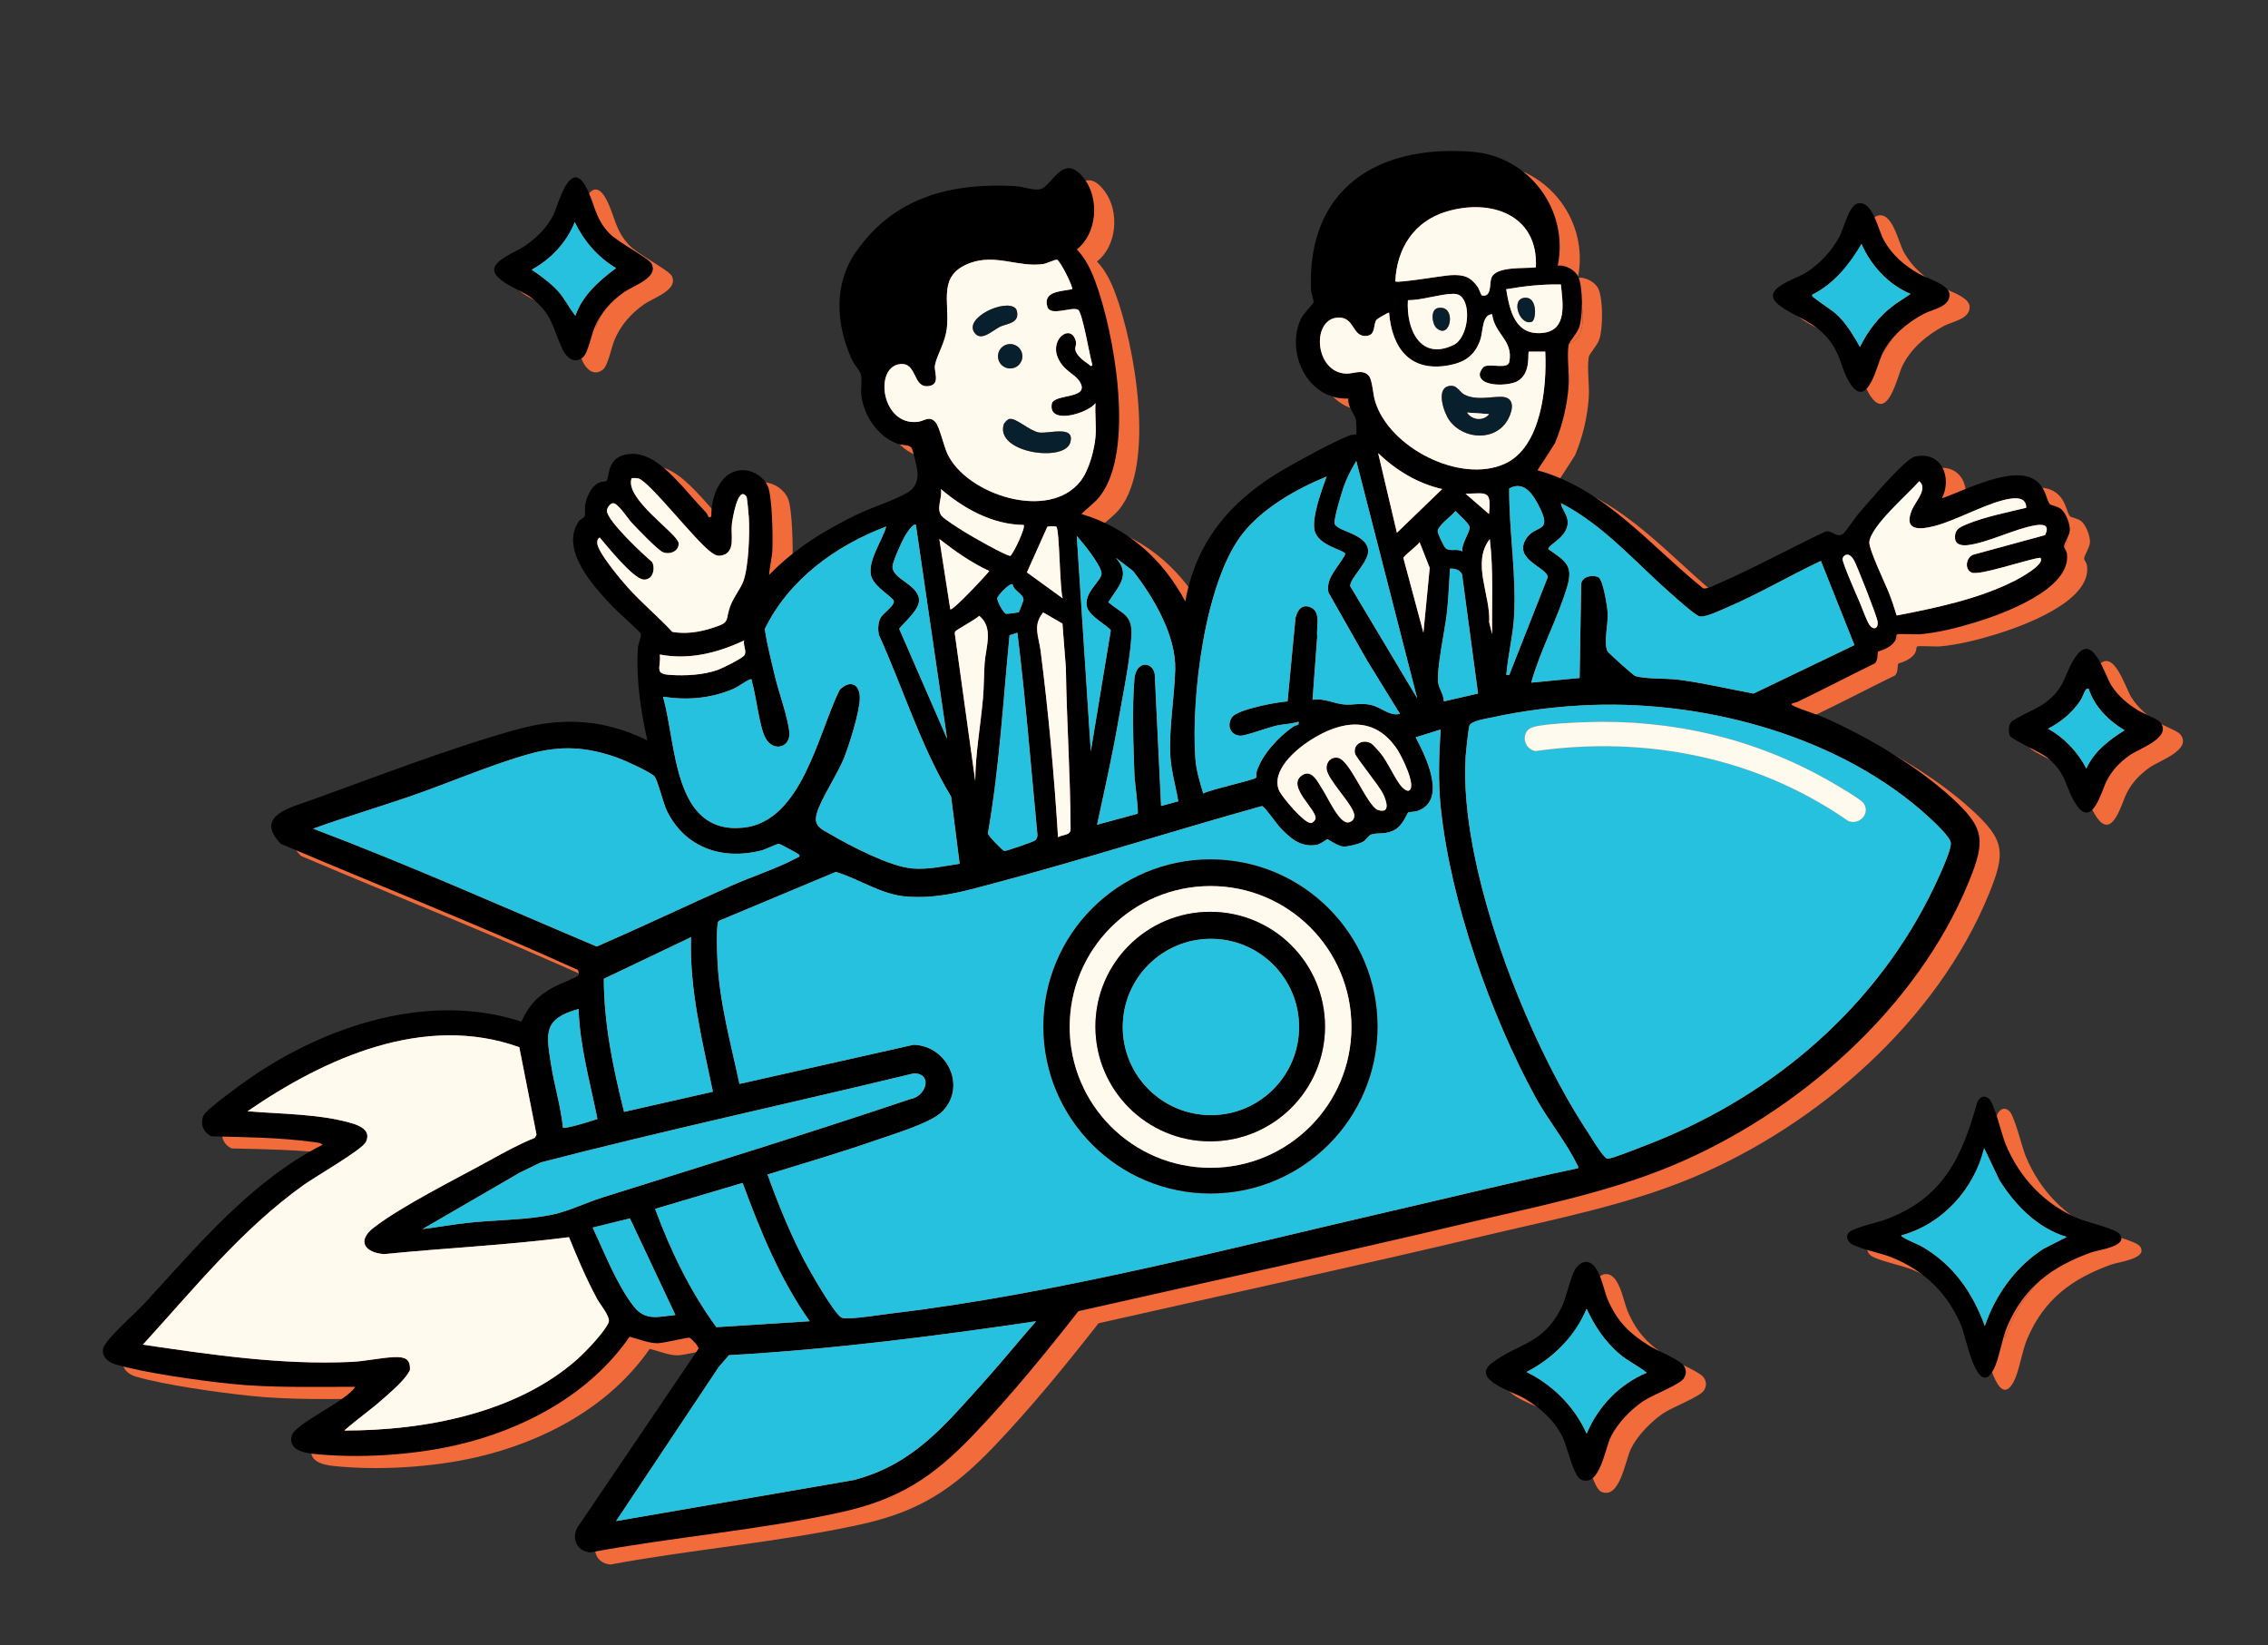 <?xml version="1.0" encoding="UTF-8"?>
<svg id="buildWithUsIllustration" xmlns="http://www.w3.org/2000/svg" viewBox="0 0 1451.38 1052.57">
  <rect x="0" y="0" width="1451.38" height="1052.57" fill="#333333" stroke="none"/>
  <g id="Layer_434" data-name="Layer 434">
    <g>
      <path d="M1369.57,797.63c-2.44-3.67-20.53-7.71-26.04-9.94-21.82-8.84-38.17-26.13-47.16-47.75-2.54-6.1-7.19-26.32-10.75-29.23-3.02-2.48-5.32-1.21-7.29,1.84-10.04,36.19-22.16,62.01-59.21,75.67-5.15,1.9-20.46,5.09-23.2,8.27-2.08,2.41-.71,5.53,1.75,7.15,4.68,3.09,19.53,6.01,26.19,8.78,21.04,8.74,35.85,23.29,44.47,44.46,2.53,6.21,10.12,46.8,20.43,26.94,3.5-6.75,5.13-19.24,8.61-27.36,10.79-25.19,28.44-38.2,53.61-47.31,4.91-1.78,23.7-3.79,18.59-11.52ZM1320.61,806.77c-17.88,11.48-30.7,29.35-37.55,49.38-8.06-21.81-20.38-39.42-40.8-51.13-1.29-.74-13.52-5.73-12.66-6.81,26.47-7.22,46.66-29.67,52.97-55.96l9.81,20.65c10.08,16.01,24.54,30.83,43.14,36.31l-14.91,7.56Z" style="fill: #f26b3b;"/>
      <path d="M1090.55,881.74c-1.9-3.61-17.69-9.98-22.77-13.2-12.66-8.02-20.33-15.76-26.24-29.7-2.84-6.69-5.48-25.5-15.09-23.48-1.93.4-4.06,2.25-5.14,3.9-3.79,5.83-5.67,18.24-9.4,25.57-11.93,23.42-27.14,22.13-44.08,34.85-14.33,10.77,13.27,18.43,20.84,22.99,9.97,6.01,19.08,14.06,24.25,24.71,2.87,5.91,6.92,25.07,11.83,27.14,11.94,5.05,15.17-19.98,19.09-27.83,4.14-8.29,12.87-17.2,20.55-22.41,5.65-3.83,24.05-10.79,26.16-14.8,1.58-2.99,1.58-4.74,0-7.74ZM1028.23,925.07c-7.7-17.22-21.62-31.16-38.49-39.46,17.08-8.71,30.91-22.8,38.48-40.47,4.97,10.87,11.84,21.17,21.02,28.95,5.43,4.61,11.97,7.56,17.46,12.01-17.58,7.33-31.12,21.58-38.47,38.97Z" style="fill: #f26b3b;"/>
      <path d="M1240.91,182.97c-9.28-5.19-17.22-12.09-22.48-21.49-3.79-6.78-7.34-26.4-17.11-23.44-5.25,1.59-8.57,15.87-11.16,20.82-4.83,9.25-12.77,17.81-21.6,23.36-7.3,4.58-30.58,10.65-16.85,20.99,9.96,7.5,20.75,9.48,30.43,20.53,8.99,10.28,8.72,20.2,14.64,29.32,11.29,17.43,17.42-12.5,20.65-18.99,5.63-11.33,15.5-19.56,26.48-25.48,5.42-2.92,16.7-4.28,16.56-12.33-.11-6.39-14.36-10.39-19.56-13.29ZM1225.68,202.37c-9.81,7.08-17.23,16.58-22.57,27.39-3.56-6.52-8.25-14.19-13.5-19.48-4.37-4.41-10.69-7.8-15.32-11.66-.81-.67-1.99-.94-1.67-2.33,13.91-6.86,23.76-19.37,31.49-32.47,6.03,13.78,17.4,26.26,31.47,31.98l-9.9,6.57Z" style="fill: #f26b3b;"/>
      <path d="M429.88,176.54c-1.88-3.73-21.6-13.66-27.27-19.7-9.25-9.85-9.17-19.06-14.65-29.31-10.34-19.35-17.9,11.56-20.93,17.68-4.05,8.19-10.7,14.68-18.14,19.83-5.25,3.65-19.77,8.87-19.76,15.26.01,7.39,17.41,13.09,23.36,17.65,14.14,10.84,13.74,19.25,20.47,33.49,2.39,5.04,7.41,9.47,12.9,5.01,3.24-2.64,5.49-14.49,7.42-19.04,3.97-9.34,10.37-16.61,18.53-22.44,6.37-4.55,22.61-9.42,18.07-18.43ZM381.13,209.77c-4.04-4.92-6.63-10.7-10.95-15.51-4.89-5.44-11.06-9.8-17.03-13.96,12.41-6.79,22.25-17.29,27.5-30.48,5.92,12.2,14.74,22.48,26.46,29.48-10.68,8.01-21.58,17.4-25.98,30.47Z" style="fill: #f26b3b;"/>
      <path d="M1395.19,469.8c-1.71-2.1-10.89-5.56-14-7.47-6.71-4.12-12.77-9.19-17.1-15.87-4.22-6.52-11.8-33.99-22.4-19.23-8.3,11.57-6.13,19.96-20.43,30.53-4.49,3.32-19.42,9.59-21.42,12.04-1.63,1.99-1.8,6.45-.77,8.7,1.13,2.49,19.19,10.18,23.94,14.02,13.06,10.56,11.11,19.08,18.68,30.28,10.2,15.09,15.99-8.98,19.28-15.36,3.52-6.86,8.39-11.92,14.62-16.35,6.14-4.37,27.69-11.42,19.6-21.29ZM1348.02,499.5c-5.48-10.62-14.08-19.7-24.5-25.49,8.19-4.28,15.11-9.95,20.4-17.57,1.56-2.25,2.51-5.56,3.6-7.21.65-.97,1.52-1.12,1.98-.69,3.81,11.41,12.82,20.47,23.01,26.47-9.95,6.17-19.53,13.52-24.49,24.49Z" style="fill: #f26b3b;"/>
      <path d="M1335.52,799.21l-14.91,7.56c-17.88,11.48-30.7,29.36-37.55,49.38-8.05-21.81-20.38-39.42-40.8-51.13-1.29-.74-13.51-5.72-12.66-6.81,26.47-7.22,46.66-29.67,52.97-55.96l9.81,20.65c10.07,16.01,24.54,30.83,43.14,36.31Z" style="fill: #f26b3b;"/>
      <path d="M1066.7,886.1c-17.57,7.33-31.11,21.58-38.47,38.97-7.7-17.22-21.61-31.16-38.49-39.46,17.08-8.71,30.91-22.8,38.49-40.47,4.96,10.87,11.84,21.17,21.02,28.95,5.43,4.61,11.97,7.56,17.46,12.01Z" style="fill: #f26b3b;"/>
      <path d="M1235.58,195.8l-9.9,6.57c-9.82,7.08-17.23,16.58-22.57,27.39-3.56-6.52-8.25-14.2-13.5-19.49-4.37-4.41-10.7-7.79-15.33-11.65-.81-.67-1.99-.94-1.67-2.33,13.91-6.87,23.76-19.37,31.49-32.47,6.02,13.78,17.4,26.26,31.47,31.98Z" style="fill: #f26b3b;"/>
      <path d="M381.14,209.77c-4.05-4.92-6.63-10.7-10.95-15.51-4.89-5.44-11.06-9.8-17.03-13.96,12.41-6.79,22.25-17.29,27.49-30.48,5.92,12.2,14.74,22.48,26.46,29.48-10.68,8.01-21.58,17.4-25.98,30.47Z" style="fill: #f26b3b;"/>
      <path d="M1349.5,448.54c3.81,11.41,12.82,20.47,23.01,26.47-9.95,6.17-19.53,13.52-24.49,24.49-5.48-10.62-14.07-19.7-24.49-25.49,8.19-4.28,15.11-9.96,20.4-17.58,1.56-2.24,2.5-5.55,3.6-7.2.65-.97,1.52-1.12,1.98-.69Z" style="fill: #f26b3b;"/>
      <g>
        <path d="M1332.04,333.64c-2.18-1.93-6.65-2.6-7.27-3.22-2.42-2.44-2.39-10.33-9.21-15.28-14.05-10.2-45.16,6.31-59.98,11.51,6.78-13.54-.4-30.59-17.28-26.75-6.51,1.47-30.34,29.97-36.21,36.73-1.97,2.27-8.42,11.87-9.75,12.72-4.67,3.01-7.22-3.14-11.72-1.28-22.48,10.63-44.48,22.79-67.27,32.71-2.57,1.11-8.57,4.28-10.64,3.36-33.59-26.99-62.82-63.82-105.96-75.47l11.16-17.3c4.85-11.45,8.01-24.7,8.81-37.15.5-7.66-1.26-19.14.03-25.95.39-2.03,5.42-7.11,6.75-11.23,2.34-7.26,2.39-25.07-.53-31.99-1.85-4.41-8.41-8.1-13.24-7.25,7.33-35.61-18.26-69.96-54.47-72.91-61.1-4.98-106.08,23.8-103.4,88.38.09,2.37,1.83,6.34,1.58,8.05-.1.66-6.67,7.33-8.09,10.45-10.08,22.09,4.73,52.16,30.44,50.99-.83,5.03,3.99,9.67,4.8,13.67.3,1.43.52,8.89.19,9.22-.17.17-3.21.22-4.67.82-11.2,4.61-28.08,13.92-38.93,20.04-34.6,19.49-58.67,45.77-65.78,86.08-14.34-26.94-36.97-47.23-66.46-55.95,3.6-3.77,8.23-6.87,11.5-10.97,23.19-29.11,9.61-105.06-2.76-138.13-2.75-7.34-6.22-14.5-11.7-20.23,12.94-10.04,14.52-32.12,4.95-44.95-13.69-18.35-20.86,5-28.51,6.48-4.48.86-11.12-1.77-15.92-2.03-41.34-2.19-77.37,7.05-101.88,42.09-14.59,20.85-12.69,46.94-2.47,69.22,1.37,2.98,5.06,6.62,5.67,9.32.86,3.86-.18,8.71.22,12.77,1.31,13.2,10.67,27.16,23.41,31.54,2.79.95,7.06.48,8.64,2.36,1.05,1.25,3.89,13.78,3.97,16.05.19,5.46-1.54,9.85-6.35,12.7-8.78,5.2-22.36,9.26-32.04,13.93-21.04,10.15-40.27,21.96-56.6,38.82.22-5.02,1.78-10.51,2.04-15.44.43-8.23,0-34.57-2.86-41.19-2.43-5.63-8.52-9.88-14.7-10.33-15.36-1.13-21.82,16.77-21.46,29.49-2.06,2.02-2.12-1.13-3.44-2.51-6.85-7.16-13.16-14.95-20.03-21.97-8.65-8.85-20.54-19.3-34.21-14.19-9.01,3.36-7.8,14.63-9.45,16.03-.41.35-3.47.38-5.2,1.29-4.63,2.42-7.4,8.75-8.36,13.62-.49,2.49.24,5.63-.41,7.58-.47,1.38-2.75,1.85-3.72,3.28-12.35,18.29,9.55,41.63,21.35,54.33,2.62,2.83,18.05,16.43,18.34,17.67.45,1.92-1.64,6.14-1.83,8.8-1.39,19.86,1.75,40.13,5.98,59.43-27.43-13.56-54.09-15.12-83.46-7.01-41.84,11.57-89.58,30.05-130.91,44.96-13.43,4.84-37.6,10.16-20.17,28.19,63.32,26.93,127.57,52.29,190.1,80.7.54,1.02.77,2.31.4,3.4-.38,1.09-13.06,6.07-15.59,7.44-10.45,5.64-15.89,11.38-20.92,22.23-58.86-19.18-124.52,2.27-173.59,36.07-4.94,3.4-28.37,20.28-29.91,24.04-2.27,5.56-.13,10.78,5.18,13.29,21.51.55,43.06.7,64.39,3.57,1.51.2,6.03.49,6.61,1.86-45.5,23.09-79.39,63.99-113.4,100.93-7.31,7.94-19.57,18.1-25.49,26.46-4.33,6.1.47,11.42,6.75,13.22,19.08,5.48,52.48,10.09,72.7,12.24,26.72,2.85,53.59,1.88,80.44,2.02-5.52,9.02-38.14,23.37-40.55,30.92-2.79,8.77,6.68,11.2,13.19,11.9,28.92,3.12,63.82.97,92.13-5.55,43.14-9.93,85.3-32.49,110.76-69.33,5.62,1.37,12,4.14,17.84,4.16,3.77.01,19.56-3.91,20.53-3.54.74.28,6.8,5.98,5.5,7.41l-75.92,112.02c-5.7,7.31-2.8,17.17,6.96,17.94,52.3-9.73,107.56-14.19,159.39-25.48,37.86-8.25,59.59-22.38,85.94-49.96,23.73-24.85,45.82-51.89,66.97-78.91,82.28-18.6,164.74-36.51,246.81-55.97,44.35-10.52,90.77-19.5,132.87-37.01,80.08-33.31,156.82-100.28,190.08-181.62,10.99-26.88,10.16-34.7-11.15-54.13-22.19-20.25-52.92-38.35-80.29-50.61-6.47-2.9-13.99-4.88-20.26-7.73-4.21-1.91.53-2.04,2.28-2.88,16.11-7.74,31.99-16.06,48.05-23.92,3.83-1.03,2.66-7.26,3.37-8.12.46-.57,7.43-1.6,10.73-6.77.82-1.28.99-4.03,1.23-4.25.69-.61,11.96.13,14.43-.07,11.48-.9,24.4-4.19,35.43-7.53,17.14-5.21,61.93-21.09,59.03-44-.26-2.09-1.93-3.61-1.88-4.78.1-1.99,3.59-7.03,3.74-10.23.19-3.94-2.41-10.78-5.41-13.43ZM998.26,332.63c8.03,16.18-2.73,10.8-8.52,19.5-9.12,13.71,13.35,18.56,13.61,24.96l-24.6,62.46c-.26.27-2.78.45-1.77-1.26,1.02-11.71,4.02-23.51,4.76-35.22,1.74-27.3-3.27-55.57-3.04-82.79,9.93-5.46,15.77,4.7,19.56,12.35ZM1011.74,189.78c1.16,11.56,4.44,29.25-11.49,30.97-17.72,1.92-21.21-14.01-23.5-27.94,11.53-2.02,23.28-3.29,34.99-3.03ZM938.57,143.12c28.4-8.48,58.83,2.04,57.18,35.69-7.06.96-25.8-1.01-28.53,6.94-1.26,3.69.38,12.09-5.84,11.12-.77-.13-1.88-4.15-2.78-5.42-4.83-6.83-9.19-8.03-17.31-7.64-4.73.23-34.17,5.28-35.49,3.98.95-21.17,12.05-38.48,32.77-44.67ZM943.03,228.5c-21.56,10.33-30.36-10.68-29.17-28.67,9.02,0,19.91-3.81,28.47-4.07,1.78-.06,3.74.16,5.16,1.32,7.32,5.96,4.73,27.02-4.46,31.42ZM874.31,246.8c-20.01-.72-22.36-34.32-5.75-35.81,11.42-1.02,9.34,12.49,18.67,11.71,6.41-.53,4.17-7.47,6.59-10.42.47-.58,7.6-4.77,7.97-4.5,1.88,22.95,13.61,38.23,38.23,33.7,10.09-1.85,16.52-6.16,20.03-15.94,2.09-5.82,1.02-16.37,7.7-16.77,1.56,12.93,13.58,16.52,11.01,30.47-.94,5.06-11.8.98-16,3-1.28.61-2.92,3.53-2.92,4.99,0,8.34,18.81,7.55,24.26,4.35,9.03-5.31,6.02-18.67,7.22-18.85h10.43c1.1,22.45-2.44,60.98-25.76,71.68-28.67,13.15-74.43-10.38-83.19-40.18-1.34-4.55-1.72-13.49-3.96-16.02-4.07-4.58-9.5-1.22-14.53-1.41ZM967.75,413.57l-1.86-7.61c.96-17.56-11.45-38.06.38-53.32,2.4,20.17,1.25,40.61,1.48,60.93ZM906.81,348.63l-11.99-50.94c11.34,10.97,25.45,19.49,40.96,22.98l-28.97,27.96ZM927.81,371.09l-4.03,41.48-12.8-47.68c-.06-1.55,8.89-7.79,10.32-10.26l6.51,16.46ZM944.28,334.67c1.87,2.23,8.85,7.87,9.09,10.47.28,3-5.7,11.25-4.6,15.48-3.17-2.07-7.7.16-10.57-1.92-1.3-.94-5.08-9.1-5.26-10.83-.37-3.59,9.06-10.02,11.34-13.2ZM938.77,400.08c1.05-9.41,1.41-19.02,2.02-28.47,2.93-.27,6.52.73,7.74,3.75l10.21,76.14-21.95,5.03c.17-3.97-3.14-8.42-3.56-11.94-1.1-9.11,4.34-33.68,5.54-44.51ZM950.77,323.67c13.6-.26,16.56-2.57,14.98,12.98l-14.98-12.98ZM872.79,319.13c2.08-5.9,4.86-11.12,8.04-16.44l38.95,151.84-42.81-71.65c-.78-4.76,12.39-15.88,11.42-23.3-1.43-11.02-21.33-11.78-21.51-17.34-.12-3.54,4.44-18.96,5.91-23.11ZM879.97,489.76c.52,2.63,15.25,20.29,18.02,26.03,2.08,4.32,4.99,12.81-3.22,10.25-6.82-2.12-17.85-31.97-25.68-33.39-4.46-.81-7.74,2.79-7.26,7.25.72,6.71,15.86,21.59,17.58,28.55.67,2.74-.75,4.91-3.47,5.51-5.72,1.27-13.22-15.64-16.09-20.01-3.33-5.09-7.24-14.76-13.98-9.94-9.85,7.05,10.25,22.18,8.83,27.74-.24.94-1.63,2.37-2.56,2.6-4.2,1.04-19.2-17-20.78-20.88-5.09-12.53,10.36-25.82,19.95-31.99,19.98-12.85,41.39-16.04,55.91,6.11,2.47,3.78,12.12,22.71,7.57,25.88-1.37.95-3.53-.95-4.54-1.95-4.22-4.17-9.22-16.44-14.47-22.49-1.05-1.21-4.4-5-5.41-5.58-5.2-3-11.57.28-10.4,6.31ZM808.45,348.72c12.92-16.15,34.5-28.42,53.38-36.04-3.04,8.32-9.5,25.85-7.76,34.23,2.1,10.16,19.16,12.61,19.74,15.28-3.66,7.81-12.93,15.22-10.76,24.7l24.59,43.34,21.16,34.29c-6.77,1.65-11.81-4.24-18.72-5.76-6.17-1.35-11.15.16-16.74-.23-6.46-.45-13.5-4.36-20.51-2.99l3-40.48c-.74-6.17,2.71-15.75-4.26-18.72-5.56-2.38-8.54,1.92-9.65,6.82l-5.07,53.37c-6.89.41-31.87,5.08-35.45,10.01-3.62,4.97-1.32,11.51,5.02,11.93,3.57.23,18.66-5.58,24.23-6.66,4.37-.85,8.95-.88,13.18-2.29.74,2.77-1.48,1.84-3.31,3.13-9.56,6.72-19.6,17.41-23.41,28.62-.42,1.23.09,3.3-.4,4.06-.95,1.48-29.92,7.69-33.81,10.14-2.21-7.16-4.51-14.89-5.05-22.44-2.78-38.71,5.86-113.38,30.6-144.31ZM726.92,364.63l11.02,8.45c13.13,16.78,27.55,41.23,27,63.01-.45,17.59-4.2,38.41-3.08,55.94.58,9.21,3.54,19.3,5.04,28.43l-10.99,3-4.06-84.35c-1.31-8.11-11.89-8.93-12.98,2.9-1.61,17.44-.69,44.05,0,62.01.13,3.33,2.85,23.51,1.99,24.39l-25.93,7.03c4.81-22.13,9.78-44.4,13.67-66.74,2.84-16.27,7.31-37.58,8.29-53.64.87-14.23-5.42-14.1-14.78-21.96,6.21-9.97,14.86-17.32,4.81-28.47ZM717.79,374.35c.65,4.73-12.03,12.75-9.21,22.06,1.85,6.11,14.7,12.62,15.12,14.77l-12.78,77.31-8.97-137.86c4.11,4.67,15.04,18,15.84,23.72ZM588.59,240.75c11.56-1.57,8.05,15.79,18.86,13.99,7.42-1.23,2.99-9.33,3.72-13.24,1.3-6.93,6.76-14.53,7.7-24.36,1.63-17.07-5.98-33.5,14.83-41.11,16.4-6,30.64,2.86,46.67.69,2.33-.32,7.76-3.07,8.97-2.78,1.85.44,10.61,17.66,9.6,18.84-6.79,1.48-18.86,1.11-15.79,11.3,1.92,6.37,15.91-.42,19.62,1.87,2.91,1.79,7.53,30.36,9.17,35.28-.87,1.61-1.74,0-2.5-.5-3-1.99-8.11-5.79-8.44-9.54-.15-1.66.91-2.94.31-5.22-2.97-11.34-16.58-1.7-11.55,10.46,3.64,8.79,11.11,10.41,14.22,15.74,6.64,11.35-16.9,7.22-18.04,14.1-2.24,13.62,23.08,5.95,27.99-.55-.45,6.97.61,14.59,0,21.48-.77,8.72-4.16,21.4-9.58,28.38-20.11,25.88-72.93,8.77-85.22-17.54-2.3-4.92-5.04-17.43-7.68-20.28-3.86-4.16-7.07-.65-11.03-.14-23.29,3.02-28.43-34.61-11.83-36.87ZM621,397.59l-7-44.96c10.06,7.83,20.32,15.1,31.95,20.48-1.6,2.32-23.7,26.01-24.95,24.48ZM642.98,432.06c-.5,7.18-.4,14.83-1.01,21.96-1.53,17.81-4.89,35.51-5,53.45l-13.09-94.4c-.06-.48.08-.89.32-1.3.63-1.07,13.34-7.85,15.29-10,9.39,7.6,4.22,20,3.49,30.29ZM615,320.66c14.86,12.65,32.88,22.67,52.96,22.98,1.45,1.43-6.23,17.74-8.46,19.75-2.42.37-25.69-12.94-29.43-15.34-3.31-2.12-12.62-7.79-14.66-10.32-3.67-4.57.72-11.65-.41-17.07ZM667.82,391.85c-.05.41-2.69,7.33-3,7.59-.32.26-7.57,1.23-8.18,1.04-1.59-.5-6.02-8.29-5.53-10.17.49-1.85,8.12-9.92,9.82-8.69.37,4.06,7.45,6.37,6.89,10.23ZM658.92,414.22l5.03-1.64c5.28,43.02,8.72,86.26,12.83,129.42-.04,1.42-.38,2.59-1.54,3.5-1.22.96-18.62,6.94-19.64,6.74-1.18-.23-10.46-9.79-10.54-11.21,7.35-41.92,9.72-84.43,13.86-126.81ZM680.44,399.61l12.34,7.12,2.2,28.28c.49,34.27,2.89,68.61,3.01,103,.25,4.46-5.09,3.56-8.04,5.43-2.46-39.82-6.06-79.66-11.14-119.24-1.2-9.37-5.21-16.25,1.63-24.59ZM670.04,374.01l13.07-29.2c.69-.42,5.3-.41,5.73-.06,2.14,1.77,2.14,40.15,4.1,45.84l-22.9-16.58ZM591.84,350.97c.6-1.04,5.57-9.13,7.16-7.32l19.98,136.85-30.69-70.44c3.67-4.66,13.32-12.45,12.7-18.87-.93-9.67-17.27-13-16.94-20.98.13-3.21,5.9-15.94,7.79-19.24ZM494.1,444c2.79,9.36,4.68,28.92,8.76,36.21,4.99,8.93,16.14,5.8,15.15-4.08-.95-9.49-7.05-26.21-9.46-36.57-2.26-9.69-4.76-19.38-6.3-29.22,15.36-31.67,45.38-53.5,77.76-65.7-2.61,9.21-11.77,21.6-9.75,31.24,1.47,7.06,14.17,14.1,14.6,16.36.59,3.17-7.11,7.96-8.61,11.07-1.5,3.08-1.61,7.2-.99,10.53,15.64,34.42,26.66,71.11,46.26,103.6l5.47,42.99c-10.11,1.47-20.14,3.89-30.47,2.98-14.26-1.25-39.39-14.34-52.15-21.79-5.8-3.39-11.02-5.19-8.86-13.19,2.57-9.49,13.51-25.4,17.71-36.25,3.38-8.75,9.52-28.22,9.87-37.14.37-9.71-6.2-12.68-12.91-5.86-13.78,27.84-24.14,84.39-61.73,88.15-45.29,4.52-42.53-54.09-51.34-83.79,15.51,2.32,30.17,1.2,44.64-4.83,3.66-1.52,8.05-5.04,10.84-6.16,1.85-.74,1.29.7,1.51,1.45ZM435.11,426.56c19.03,3.58,36.82-1.04,53.96-8.99-.83,3.21,1.97,7.03.09,9.54-1.52,2.03-13.84,8.16-16.8,9.21-9.4,3.35-20.86,3.95-30.79,3.27-10.32-.71-5.55-4.32-6.46-13.03ZM414.61,383.62c-4.44-4.98-19.55-22.83-19.52-28.52,0-1.66.12-2.45,1.55-3.45,4.79,5.62,21.35,26.34,28.05,26.93,1.44.13,3.01-.36,4.14-1.28,2.51-2.06,3.02-7.18,1.34-9.99-6.14-5.14-27.95-25.63-28.9-32.41-.27-1.96,1.84-4.69,3.57-5.13,3.13-.81,9.81,9.78,12.26,12.4,3.38,3.62,16.59,17.51,20.05,18.91,4.31,1.76,10.54-.62,9.98-5.92-.65-6.09-34.95-28.39-30.01-41.49,1.42-.03,2.88-.14,4.28.21,6.96,1.74,36.4,39.94,46.65,47.28,2.81,2.02,4.34,2.78,7.72,1.72,7.84-2.47,4.68-13.13,5.44-19.61.28-2.43,3.81-25.78,9.42-17.66.38.56,1.37,11.49,1.48,13.49.56,10.17-.13,31.17-3.52,40.52-1.57,4.32-6,10.03-8,14.98-4.31,10.73.82,11.04-12.74,15.23-7.92,2.45-16.45,3.72-24.73,2.22-8.99-9.73-19.72-18.6-28.51-28.43ZM213.26,537.96c20.32-7.31,41.04-13.49,61.47-20.47,24.91-8.51,51.76-20.28,76.67-27.26,20.43-5.72,37.1-4.66,56.99,2.5,4.51,1.62,20.35,8.82,23.27,11.71,1.92,1.9,5.65,17.28,7.96,22.01,11.56,23.68,35.31,31.83,60.46,25.49,2.69-.68,10.06-4.38,11.31-4.27.72.05,12.19,6.24,12.65,6.78,1.32,1.56-.36,1.72-1.26,2.21-11.86,6.49-28.55,11.9-41.38,17.58-28.99,12.83-57.58,26.55-86.69,39.13-60.32-25.5-120.17-52.27-181.45-75.41ZM469.09,706.28l-56.85,12.88c-6.96-27.83-12.91-56.3-12.95-85.14l55.8-26.63c-1.05,33.61,7.21,66.31,14,98.89ZM383.14,653.34c.75,23.87,7.42,47.05,12.06,70.35-2.87,1.12-20.96,6.69-22.05,5.58-1.43-13.78-5.57-27.11-7.7-40.76-3.1-19.87-4.97-28.94,17.69-35.17ZM358.93,751.51c79.25-20.52,159.28-37.77,238.85-56.99,12.34.24,7.74,14.92-2.51,16.52-65.32,21.96-131.16,42.27-196.9,62.91-10.02,3.15-21.26,8.58-31.18,10.79-16.42,3.67-38.16,3.53-55.48,5.49-9.51,1.07-19.01,2.77-28.5,3.96l62.29-36.13,13.43-6.55ZM402.39,853.82c-2.25,5.83-14.7,18.85-19.72,23.33-39.1,34.92-98.42,45.98-149.43,45.91,8.04-7.14,16.97-13.29,25-20.45,5.69-5.08,13.59-11.65,16.95-18.09.54-7.75-3.77-8.7-10.45-8.4-8.44.39-18.24,2.64-26.96,3.04-44.84,2.06-89.33-4.55-133.45-11.04,32.84-35.93,63.08-73.75,103.04-102.28,6.98-4.99,37.25-22.45,39.64-27.34,3.57-7.31-3.57-10.48-9.35-12.16-20.47-5.94-45.2-5.77-66.37-7.56,49.64-34.12,113.22-62.78,173.9-40.98l11.03,55.94-1.05,2.03c-9.93,3.98-19.34,9.13-28.66,14.3-21.29,11.79-56.41,29.15-74.61,43.3-10.98,8.54-5.24,16.02,6.83,16.81,39.39-3.92,79.04-5.75,118.27-10.83,5.43,13.39,11.11,26.74,17.97,39.48,1.98,3.69,8.75,11.54,7.42,14.99ZM418.29,843.48c-10.82-13.99-18.6-34.28-26.15-50.27l23.86-5.89,29.1,61.82c-10.99,1.1-19.26,4.09-26.81-5.66ZM432.11,781.22l56-16.58c11.39,30.8,23.88,61.62,42.94,88.49l-59.75,3.79c-16.84-23.02-29.34-48.99-39.19-75.7ZM641.49,893.12c-24.83,27.52-44.56,51.75-82.25,61.64l-152.11,26.25,65.73-98.62,6.47-7.52c65.94-3.71,131.39-12.13,196.62-21.72-11.61,13.18-22.69,26.92-34.46,39.97ZM1022.72,755.23c-40,8.47-79.96,18.29-119.9,27.49-103.92,23.95-212.79,52.63-318.45,65.29-8.52,1.02-19.58,2.97-27.81,3.19-1.57.04-3.33.18-4.82-.27-4.45-1.32-21.18-30.91-24.21-36.73-9.11-17.46-16.82-36.41-23.47-54.95,23.17-7.17,46.58-13.97,69.48-21.98,10.69-3.73,35.23-10.98,42.49-18.45,15.66-16.12,2.83-42.06-18.52-42.58l-111.43,25.06c-5.47-25.81-12.74-51.85-14.04-78.39-.31-6.22-.72-17.19-.01-23.08.13-1.1.02-2.18,1.04-2.95l74.71-31.25c15.32,4.64,29.1,14.66,45.68,15.82,19.84,1.4,36.01-3.35,54.73-8.32,57.69-15.3,114.75-33.63,172.26-49.62,1.53.05,9.3,11.26,11.38,13.47,6.51,6.93,13.15,13.03,23.45,11.39,2.69-.43,6.5-3.64,7.05-3.64s6.61,4.43,10.11,4.67c2.86.2,10.21-1.63,12.73-3.11,1.96-1.15,3.6-4.14,5.34-4.64,4.86-1.4,9.08.36,15-2.99,5.25-2.96,7.87-10.63,8.47-11.01.76-.49,4.35-.37,6.37-1.14,18.83-7.16,4.74-35.08-1.55-46.99l15.98-5c-1.04,16.81-1.63,33.53.13,50.32,6.31,60.09,31.83,132.24,60.66,185.11,7.46,13.69,20.3,29.74,26.35,42.6.42.91,1.16,1.35.8,2.68ZM1247.6,530.94c3.22,2.98,13.32,12.33,13.68,16.14.53,5.43-11.05,29.24-14.18,35.35-38.05,74.4-104.43,129.2-182.15,158.57-4.09,1.55-20.02,8.01-22.93,8.06-1.36.02-1.51-.52-2.31-1.28-2.76-2.57-8.52-12.23-11.01-16-38.88-58.96-82.21-168.91-77.92-239.77.19-3.07,1.77-18.09,2.47-20.01,1.1-3.03,10.74-4.41,14.31-5.19,20.79-4.54,42.65-7.23,63.96-7.99,74.83-2.66,160.38,20.72,216.08,72.12ZM1135.06,451.52c-15.99-2.93-31.84-6.76-48-8.85-7.88-1.03-20.75-.32-27.66-2.32-1.18-.35-17.44-14.9-17.93-16.04-2.35-5.42.55-17.38.23-24.22-.17-3.77-2.86-21.46-5.97-22.99-3.66-1.81-10.12-.59-10.98,4.03l-1.02,60.42-30.98,2.99c5.87-21.01,16.8-40.58,23.02-61.4,4.16-13.96-1.36-16.33-12.03-24.03-.69-2.8,14.26-8.18,12.17-19.06-.75-3.88-3.55-6.62-4.17-10.4,27.3,14.03,47.3,37.55,69.94,57.46,3.21,2.83,16.17,14.59,18.94,15.05,3.88.64,12.75-3.71,16.72-5.4,20.38-8.63,40.69-20.64,60.79-30.12l21.47,53.88-64.54,31ZM1209.17,407.51c-1.81-2.63-4.51-10.42-6.03-13.95-2.02-4.71-10.81-24.53-11.1-27.87-.12-1.38,1.13-2.67,2.28-2.96,2.14-.56,3.69,1.47,4.7,2.98,1.88,2.82,14.94,36.3,15.39,39.63.65,4.73-2.67,5.87-5.24,2.17ZM1321.55,350.16l-45.54,12.41c-4.84,1.38-6.37,9.38-1.41,11.56,5.01,2.19,36.33-8.72,43.93-9.51,3.72,4.08-13.85,13.48-16.61,14.86-23.28,11.68-49.9,17.16-75.29,22.1-1.55-5.1-3.27-10.3-5.26-15.25-2.36-5.86-12.72-27.4-12.23-31.85,1.13-10.43,24.69-30.54,31.95-38.8,5.78,4.68-2.55,13.1-4.69,18.28-5.45,13.23,4.13,13.02,14.39,10.39,14.82-3.79,35.21-15.83,49.34-17.61,4.94-.62,9.35.25,9.42,5.9-12.04,2.91-26.56,5.79-37.96,10.52-4.44,1.84-7.97,3.21-7.59,9,.28,4.28,4.55,4.78,7.97,4.4,12.82-1.42,30.21-10.49,43.31-12.68,5.59-.93,9.45-.04,6.27,6.28Z" style="fill: #f26b3b;"/>
        <path d="M1021.92,752.55c-6.05-12.86-18.89-28.91-26.35-42.6-28.83-52.87-54.35-125.02-60.66-185.11-1.76-16.79-1.17-33.51-.13-50.32l-15.98,5c6.29,11.91,20.38,39.83,1.55,46.99-2.02.77-5.61.65-6.37,1.14-.6.38-3.22,8.05-8.47,11.01-5.92,3.35-10.14,1.59-15,2.99-1.74.5-3.38,3.49-5.34,4.64-2.52,1.48-9.87,3.31-12.73,3.11-3.5-.24-9.55-4.67-10.11-4.67s-4.36,3.21-7.05,3.64c-10.3,1.64-16.94-4.46-23.45-11.39-2.08-2.21-9.85-13.42-11.38-13.47-57.51,15.99-114.57,34.32-172.26,49.62-18.72,4.97-34.89,9.72-54.73,8.32-16.58-1.16-30.36-11.18-45.68-15.82l-74.71,31.25c-1.02.77-.91,1.85-1.04,2.95-.71,5.89-.3,16.86.01,23.08,1.3,26.54,8.57,52.58,14.04,78.39l111.43-25.06c21.35.52,34.18,26.46,18.52,42.58-7.26,7.47-31.8,14.72-42.49,18.45-22.9,8.01-46.31,14.81-69.48,21.98,6.65,18.54,14.36,37.49,23.47,54.95,3.03,5.82,19.76,35.41,24.21,36.73,1.49.45,3.25.31,4.82.27,8.23-.22,19.29-2.17,27.81-3.19,105.66-12.66,214.53-41.34,318.45-65.29,39.94-9.2,79.9-19.02,119.9-27.49.36-1.33-.38-1.77-.8-2.68ZM787.5,771.41c-59.05,0-106.93-47.86-106.93-106.89s47.88-106.9,106.93-106.9,106.93,47.86,106.93,106.9-47.87,106.89-106.93,106.89Z" style="fill: #f26b3b;"/>
        <path d="M524.05,554.45c1.32,1.56-.36,1.71-1.27,2.21-11.86,6.48-28.55,11.9-41.38,17.57-28.99,12.83-57.58,26.55-86.69,39.13-60.32-25.5-120.17-52.27-181.45-75.41,20.32-7.31,41.04-13.49,61.47-20.47,24.91-8.51,51.76-20.28,76.67-27.26,20.42-5.72,37.1-4.67,56.99,2.5,4.51,1.62,20.35,8.82,23.26,11.71,1.92,1.9,5.65,17.28,7.96,22.01,11.56,23.68,35.31,31.83,60.46,25.49,2.7-.68,10.07-4.38,11.32-4.28.72.06,12.19,6.24,12.65,6.79Z" style="fill: #f26b3b;"/>
        <path d="M455.09,607.39c-1.05,33.61,7.21,66.31,14,98.9l-56.86,12.88c-6.96-27.83-12.9-56.31-12.94-85.15l55.8-26.63Z" style="fill: #f26b3b;"/>
        <path d="M531.05,853.13l-59.75,3.79c-16.83-23.02-29.34-48.99-39.18-75.69l56-16.58c11.39,30.8,23.88,61.61,42.93,88.49Z" style="fill: #f26b3b;"/>
        <path d="M383.14,653.34c.75,23.87,7.42,47.05,12.06,70.35-2.88,1.12-20.96,6.68-22.05,5.58-1.43-13.78-5.57-27.11-7.7-40.76-3.1-19.87-4.96-28.95,17.69-35.17Z" style="fill: #f26b3b;"/>
        <g>
          <path d="M580.01,344.64c-2.61,9.21-11.77,21.6-9.75,31.24,1.47,7.06,14.17,14.09,14.6,16.36.6,3.17-7.1,7.96-8.61,11.07s-1.61,7.2-.99,10.53c15.65,34.42,26.66,71.11,46.26,103.6l5.47,42.99c-10.11,1.47-20.14,3.89-30.47,2.98-14.26-1.25-39.39-14.34-52.15-21.79-5.8-3.39-11.02-5.19-8.85-13.19,2.57-9.49,13.51-25.41,17.7-36.25,3.38-8.75,9.53-28.22,9.87-37.13.37-9.71-6.2-12.68-12.91-5.87-13.78,27.84-24.13,84.39-61.72,88.15-45.3,4.53-42.54-54.08-51.34-83.79,15.51,2.32,30.16,1.21,44.64-4.83,3.65-1.52,8.05-5.04,10.84-6.16,1.85-.74,1.29.7,1.51,1.44,2.79,9.36,4.68,28.92,8.76,36.21,4.99,8.93,16.14,5.8,15.15-4.09-.95-9.48-7.05-26.21-9.46-36.57-2.26-9.69-4.76-19.38-6.3-29.22,15.36-31.66,45.38-53.49,77.76-65.69Z" style="fill: #f26b3b;"/>
          <path d="M428.83,377.3c2.51-2.06,3.02-7.18,1.34-9.99-6.14-5.14-27.94-25.63-28.89-32.41-.27-1.96,1.84-4.69,3.56-5.13,3.14-.81,9.81,9.79,12.26,12.4,3.39,3.62,16.6,17.51,20.05,18.92,4.31,1.76,10.54-.62,9.98-5.92-.65-6.1-34.95-28.4-30.01-41.5,1.42-.03,2.88-.13,4.28.22,6.96,1.74,36.4,39.94,46.64,47.28,2.81,2.02,4.35,2.78,7.73,1.71,7.83-2.46,4.68-13.13,5.44-19.61.28-2.43,3.81-25.78,9.42-17.66.39.56,1.38,11.49,1.49,13.49.56,10.16-.14,31.17-3.53,40.51-1.57,4.32-6,10.03-7.99,14.99-4.31,10.73.82,11.03-12.75,15.23-7.92,2.45-16.45,3.72-24.72,2.22-9-9.73-19.73-18.61-28.51-28.44-4.44-4.97-19.55-22.83-19.52-28.52,0-1.65.12-2.45,1.55-3.44,4.79,5.62,21.36,26.34,28.05,26.93,1.44.13,3.02-.36,4.14-1.28Z" style="fill: #f26b3b;"/>
          <path d="M766.9,520.46l-10.99,3-4.07-84.36c-1.31-8.1-11.88-8.93-12.97,2.9-1.61,17.45-.7,44.05,0,62.02.13,3.32,2.85,23.5,1.99,24.39l-25.93,7.03c4.81-22.14,9.79-44.4,13.68-66.74,2.83-16.27,7.31-37.58,8.29-53.64.87-14.23-5.42-14.1-14.78-21.95,6.21-9.97,14.86-17.32,4.81-28.48l11.02,8.45c13.13,16.77,27.54,41.23,27,63.01-.44,17.59-4.19,38.41-3.08,55.94.58,9.2,3.54,19.3,5.04,28.43Z" style="fill: #f26b3b;"/>
          <path d="M663.96,412.57c5.28,43.02,8.71,86.26,12.83,129.42-.04,1.42-.38,2.59-1.54,3.5-1.22.96-18.62,6.94-19.64,6.74-1.18-.23-10.46-9.78-10.54-11.21,7.35-41.91,9.72-84.42,13.86-126.81l5.03-1.64Z" style="fill: #f26b3b;"/>
          <path d="M692.79,406.73l2.2,28.28c.48,34.27,2.89,68.61,3.01,103,.25,4.47-5.1,3.56-8.04,5.44-2.46-39.82-6.07-79.67-11.14-119.24-1.2-9.37-5.21-16.25,1.63-24.59l12.34,7.12Z" style="fill: #f26b3b;"/>
          <path d="M599,343.64l19.98,136.86-30.69-70.44c3.68-4.66,13.33-12.45,12.71-18.87-.93-9.67-17.28-13-16.95-20.98.13-3.21,5.9-15.94,7.79-19.24.6-1.04,5.56-9.13,7.16-7.32Z" style="fill: #f26b3b;"/>
          <path d="M636.97,507.47l-13.09-94.4c-.06-.48.08-.9.32-1.3.63-1.07,13.35-7.85,15.3-10,9.39,7.6,4.21,20,3.49,30.29-.51,7.18-.41,14.82-1.02,21.96-1.53,17.81-4.89,35.51-5,53.45Z" style="fill: #f26b3b;"/>
          <path d="M710.92,488.49l-8.97-137.86c4.11,4.67,15.04,17.99,15.84,23.72.66,4.72-12.03,12.74-9.21,22.05,1.85,6.11,14.7,12.63,15.13,14.77l-12.78,77.32Z" style="fill: #f26b3b;"/>
          <path d="M667.96,343.64c1.45,1.43-6.23,17.73-8.46,19.74-2.43.37-25.7-12.94-29.44-15.34-3.31-2.12-12.62-7.79-14.66-10.32-3.67-4.57.72-11.65-.41-17.06,14.86,12.65,32.87,22.67,52.96,22.98Z" style="fill: #f26b3b;"/>
          <path d="M621,397.59l-7-44.96c10.06,7.83,20.31,15.1,31.95,20.48-1.6,2.32-23.7,26.01-24.95,24.48Z" style="fill: #f26b3b;"/>
          <path d="M489.07,417.57c-.83,3.21,1.97,7.03.09,9.53-1.52,2.03-13.85,8.17-16.8,9.22-9.4,3.34-20.86,3.94-30.79,3.26-10.32-.71-5.55-4.32-6.45-13.03,19.03,3.58,36.81-1.03,53.96-8.99Z" style="fill: #f26b3b;"/>
          <path d="M688.84,344.75c2.14,1.76,2.15,40.15,4.1,45.83l-22.9-16.58,13.07-29.2c.69-.41,5.29-.41,5.73-.06Z" style="fill: #f26b3b;"/>
          <path d="M660.93,381.62c.37,4.06,7.45,6.37,6.89,10.23-.06.4-2.69,7.33-3.01,7.59s-7.57,1.23-8.17,1.04c-1.59-.5-6.03-8.3-5.53-10.17s8.12-9.92,9.82-8.69Z" style="fill: #f26b3b;"/>
          <g>
            <path d="M713.93,265.72c-4.91,6.5-30.23,14.17-27.99.55,1.14-6.88,24.68-2.75,18.04-14.1-3.11-5.33-10.58-6.95-14.22-15.74-5.03-12.16,8.58-21.8,11.55-10.46.6,2.28-.46,3.56-.31,5.22.33,3.75,5.44,7.55,8.44,9.54.76.5,1.63,2.11,2.5.5-1.64-4.92-6.26-33.49-9.17-35.28-3.71-2.29-17.7,4.5-19.62-1.87-3.07-10.19,9-9.82,15.79-11.3,1.01-1.18-7.75-18.4-9.6-18.84-1.21-.29-6.64,2.46-8.97,2.78-16.03,2.17-30.27-6.69-46.67-.69-20.81,7.61-13.2,24.04-14.83,41.11-.94,9.83-6.4,17.43-7.7,24.36-.73,3.91,3.7,12.01-3.72,13.24-10.81,1.8-7.3-15.56-18.86-13.99-16.6,2.26-11.46,39.89,11.83,36.87,3.96-.51,7.17-4.02,11.03.14,2.64,2.85,5.38,15.36,7.68,20.28,12.29,26.31,65.11,43.42,85.22,17.54,5.42-6.98,8.81-19.66,9.58-28.38.61-6.89-.45-14.51,0-21.48ZM636.52,220.69c-7.06-9.72,19.89-21.96,26.2-15.68,1.06,1.06,1.36,3.53,1.08,5.02-.9,4.82-7.48,4.99-11.19,6.88-4.65,2.37-11.85,9.63-16.09,3.78ZM651.51,235.7c0-4.32,3.5-7.82,7.82-7.82s7.83,3.5,7.83,7.82-3.51,7.82-7.83,7.82-7.82-3.5-7.82-7.82ZM697.77,290.97c-3.71,12.75-47.93,6.58-42.59-11.56.34-1.17,2.36-3.25,3.51-3.55,4.21-1.12,12.81,7.54,19,8.6,6.22,1.06,23.44-5.04,20.08,6.51Z" style="fill: #f26b3b;"/>
            <path d="M658.7,275.85c4.2-1.12,12.81,7.54,18.99,8.6,6.23,1.07,23.44-5.04,20.08,6.51-3.71,12.75-47.93,6.58-42.59-11.55.35-1.18,2.36-3.25,3.52-3.56Z" style="fill: #f26b3b;"/>
            <path d="M662.72,205.01c1.06,1.06,1.36,3.53,1.09,5.02-.9,4.82-7.48,4.99-11.19,6.88-4.65,2.37-11.86,9.63-16.1,3.78-7.06-9.73,19.89-21.97,26.2-15.68Z" style="fill: #f26b3b;"/>
            <circle cx="659.34" cy="235.7" r="7.82" style="fill: #f26b3b;"/>
          </g>
        </g>
        <g>
          <path d="M787.5,557.62c-59.05,0-106.93,47.86-106.93,106.9s47.88,106.89,106.93,106.89,106.93-47.86,106.93-106.89-47.87-106.9-106.93-106.9ZM787.57,754.94c-49.79,0-90.15-40.35-90.15-90.13s40.36-90.12,90.15-90.12,90.15,40.35,90.15,90.12-40.36,90.13-90.15,90.13Z" style="fill: #f26b3b;"/>
          <path d="M787.57,574.69c-49.79,0-90.15,40.35-90.15,90.12s40.36,90.13,90.15,90.13,90.15-40.35,90.15-90.13-40.36-90.12-90.15-90.12ZM787.35,738.04c-40.57,0-73.47-32.88-73.47-73.44s32.9-73.44,73.47-73.44,73.46,32.88,73.46,73.44-32.89,73.44-73.46,73.44Z" style="fill: #f26b3b;"/>
          <path d="M787.35,591.16c-40.57,0-73.47,32.88-73.47,73.44s32.9,73.44,73.47,73.44,73.46-32.88,73.46-73.44-32.89-73.44-73.46-73.44ZM787.79,721.26c-31.16,0-56.42-25.25-56.42-56.4s25.26-56.41,56.42-56.41,56.42,25.26,56.42,56.41-25.26,56.4-56.42,56.4Z" style="fill: #f26b3b;"/>
          <ellipse cx="787.79" cy="664.86" rx="56.42" ry="56.4" style="fill: #f26b3b;"/>
        </g>
        <g>
          <path d="M377,799.34c5.43,13.39,11.11,26.74,17.96,39.48,1.99,3.7,8.76,11.54,7.42,14.99-2.25,5.83-14.7,18.85-19.72,23.33-39.1,34.92-98.42,45.98-149.43,45.92,8.04-7.14,16.97-13.29,25-20.46,5.69-5.08,13.6-11.65,16.96-18.08.54-7.75-3.78-8.71-10.46-8.4-8.44.39-18.24,2.63-26.96,3.03-44.84,2.06-89.33-4.55-133.45-11.04,32.85-35.93,63.08-73.75,103.04-102.28,6.98-4.98,37.25-22.45,39.64-27.34,3.57-7.31-3.57-10.48-9.35-12.15-20.47-5.94-45.2-5.77-66.37-7.57,49.64-34.12,113.22-62.78,173.9-40.98l11.03,55.95-1.05,2.02c-9.93,3.98-19.33,9.14-28.66,14.3-21.29,11.79-56.41,29.15-74.61,43.3-10.99,8.54-5.24,16.01,6.83,16.81,39.39-3.92,79.04-5.75,118.27-10.83Z" style="fill: #f26b3b;"/>
          <path d="M675.96,853.15c-11.61,13.18-22.69,26.92-34.46,39.96-24.83,27.53-44.56,51.75-82.25,61.64l-152.12,26.25,65.73-98.62,6.47-7.52c65.94-3.71,131.39-12.13,196.62-21.72Z" style="fill: #f26b3b;"/>
          <path d="M283.22,794.19l62.28-36.13,13.44-6.55c79.24-20.52,159.28-37.77,238.85-57,12.34.24,7.73,14.92-2.52,16.53-65.31,21.95-131.16,42.26-196.9,62.91-10.01,3.14-21.26,8.57-31.18,10.79-16.41,3.67-38.16,3.52-55.48,5.48-9.51,1.08-19.01,2.78-28.5,3.96Z" style="fill: #f26b3b;"/>
          <path d="M416,787.32l29.11,61.82c-10.99,1.1-19.27,4.09-26.81-5.66-10.82-13.99-18.6-34.28-26.16-50.27l23.86-5.89Z" style="fill: #f26b3b;"/>
        </g>
        <g>
          <path d="M1261.28,547.08c-.36-3.81-10.46-13.16-13.68-16.14-55.7-51.4-141.25-74.78-216.08-72.12-21.31.76-43.17,3.45-63.96,7.99-3.57.78-13.21,2.16-14.31,5.19-.7,1.92-2.28,16.94-2.47,20.01-4.29,70.86,39.04,180.81,77.92,239.77,2.49,3.77,8.25,13.43,11.01,16,.8.76.95,1.3,2.31,1.28,2.91-.05,18.84-6.51,22.93-8.06,77.72-29.37,144.1-84.17,182.15-158.57,3.13-6.11,14.71-29.92,14.18-35.35ZM1195.57,532.99c-58.45-40.69-129.6-54.71-200.06-44.67-7.53-1.37-9.41-11.25-3.15-14.7,4.78-2.63,28.42-3.57,35.16-3.81,55.01-1.97,108.07,10.36,155.78,37.5,4.06,2.31,19.74,11.37,21.89,14.08,5.05,6.36-2.19,14.71-9.62,11.6Z" style="fill: #f26b3b;"/>
          <path d="M1027.52,469.81c55.01-1.97,108.07,10.36,155.78,37.5,4.07,2.31,19.74,11.37,21.89,14.08,5.05,6.36-2.19,14.72-9.62,11.61-58.45-40.69-129.6-54.71-200.06-44.68-7.52-1.37-9.41-11.25-3.15-14.7,4.79-2.64,28.42-3.57,35.16-3.81Z" style="fill: #f26b3b;"/>
          <g>
            <path d="M861.83,312.68c-3.04,8.32-9.5,25.85-7.76,34.23,2.1,10.16,19.16,12.61,19.74,15.28-3.67,7.81-12.93,15.23-10.77,24.7l24.6,43.34,21.15,34.29c-6.77,1.65-11.8-4.24-18.72-5.75-6.17-1.35-11.15.15-16.74-.23-6.47-.45-13.5-4.36-20.51-3l2.99-40.48c-.74-6.17,2.71-15.75-4.26-18.72-5.56-2.37-8.54,1.92-9.65,6.82l-5.07,53.38c-6.9.41-31.88,5.08-35.46,10.01-3.61,4.97-1.31,11.51,5.03,11.92,3.57.23,18.66-5.57,24.23-6.65,4.37-.85,8.95-.88,13.19-2.29.74,2.78-1.48,1.84-3.32,3.13-9.56,6.72-19.6,17.41-23.41,28.63-.42,1.23.09,3.3-.4,4.05-.96,1.48-29.93,7.7-33.81,10.15-2.21-7.17-4.51-14.9-5.05-22.44-2.78-38.71,5.86-113.39,30.6-144.31,12.92-16.15,34.5-28.42,53.38-36.04Z" style="fill: #f26b3b;"/>
            <path d="M1199.6,420.52l-64.53,31c-15.99-2.93-31.84-6.76-48-8.85-7.88-1.02-20.75-.31-27.66-2.32-1.18-.34-17.44-14.89-17.94-16.04-2.35-5.43.56-17.38.24-24.22-.18-3.77-2.87-21.47-5.97-23-3.67-1.81-10.12-.58-10.98,4.03l-1.02,60.42-30.98,2.99c5.87-21,16.8-40.57,23.02-61.4,4.16-13.95-1.36-16.33-12.02-24.03-.69-2.8,14.26-8.18,12.16-19.06-.75-3.88-3.54-6.62-4.16-10.4,27.29,14.03,47.29,37.55,69.93,57.46,3.22,2.83,16.18,14.59,18.94,15.05,3.88.64,12.76-3.71,16.73-5.39,20.37-8.63,40.69-20.65,60.79-30.12l21.46,53.88Z" style="fill: #f26b3b;"/>
            <path d="M1001.75,232.74h-10.43c-1.2.17,1.81,13.53-7.22,18.84-5.45,3.2-24.26,3.99-24.26-4.35,0-1.46,1.64-4.38,2.92-4.99,4.2-2.02,15.06,2.06,16-3,2.57-13.95-9.45-17.54-11.01-30.47-6.68.4-5.61,10.95-7.7,16.77-3.51,9.78-9.94,14.09-20.03,15.94-24.62,4.53-36.35-10.75-38.23-33.7-.37-.27-7.5,3.92-7.97,4.5-2.42,2.95-.18,9.89-6.59,10.42-9.33.78-7.25-12.73-18.67-11.71-16.61,1.49-14.26,35.09,5.75,35.81,5.03.19,10.46-3.17,14.53,1.41,2.24,2.53,2.62,11.47,3.96,16.02,8.76,29.8,54.52,53.33,83.19,40.18,23.32-10.7,26.86-49.23,25.76-71.67ZM978.16,275.61c-7.66,14.8-28.66,13.75-37.82,1.03-3.42-4.75-8.52-19.53-.83-21.74,5.67-1.62,7.07,3.52,10.34,5.25,7.29,3.86,16.28,1.51,23.41,1.48,9.07-.03,8.06,7.86,4.9,13.98Z" style="fill: #f26b3b;"/>
            <path d="M1309.55,332.64c-12.03,2.91-26.56,5.79-37.96,10.51-4.43,1.84-7.97,3.22-7.59,9,.28,4.28,4.55,4.77,7.97,4.4,12.82-1.42,30.21-10.49,43.31-12.68,5.6-.93,9.45-.04,6.28,6.27l-45.54,12.41c-4.84,1.39-6.37,9.38-1.41,11.56s36.33-8.72,43.93-9.5c3.72,4.08-13.84,13.48-16.6,14.86-23.29,11.68-49.9,17.16-75.3,22.1-1.54-5.11-3.26-10.3-5.26-15.25-2.36-5.86-12.71-27.4-12.23-31.85,1.13-10.44,24.69-30.55,31.95-38.8,5.79,4.67-2.55,13.1-4.68,18.28-5.45,13.23,4.13,13.02,14.39,10.39,14.82-3.79,35.2-15.83,49.34-17.61,4.94-.62,9.35.25,9.42,5.91Z" style="fill: #f26b3b;"/>
            <path d="M995.75,178.8c-7.06.97-25.8-1.01-28.53,6.95-1.26,3.68.37,12.08-5.84,11.11-.77-.12-1.88-4.14-2.78-5.42-4.83-6.83-9.2-8.03-17.32-7.64-4.73.23-34.17,5.28-35.48,3.98.94-21.17,12.05-38.48,32.76-44.67,28.4-8.48,58.83,2.04,57.18,35.69Z" style="fill: #f26b3b;"/>
            <path d="M914.79,513.47c-1.36.95-3.52-.95-4.53-1.95-4.22-4.17-9.22-16.44-14.47-22.5-1.05-1.21-4.4-4.99-5.41-5.58-5.2-3-11.57.28-10.4,6.31.51,2.63,15.25,20.29,18.02,26.03,2.08,4.32,4.99,12.81-3.22,10.25-6.82-2.12-17.85-31.98-25.68-33.4-4.46-.81-7.74,2.79-7.26,7.25.72,6.71,15.86,21.59,17.58,28.55.67,2.73-.75,4.9-3.47,5.51-5.72,1.27-13.22-15.65-16.08-20.01-3.34-5.09-7.25-14.76-13.99-9.94-9.85,7.05,10.25,22.17,8.84,27.73-.24.94-1.63,2.37-2.57,2.6-4.19,1.04-19.2-17-20.78-20.88-5.09-12.53,10.36-25.82,19.95-31.99,19.98-12.85,41.39-16.04,55.9,6.11,2.48,3.78,12.12,22.71,7.57,25.88Z" style="fill: #f26b3b;"/>
            <path d="M919.79,454.53l-42.81-71.65c-.78-4.76,12.38-15.88,11.42-23.3-1.43-11.03-21.33-11.79-21.51-17.35-.12-3.53,4.44-18.96,5.91-23.11,2.08-5.89,4.86-11.12,8.05-16.44l38.95,151.84Z" style="fill: #f26b3b;"/>
            <path d="M978.75,439.55c-.26.27-2.78.46-1.77-1.26,1.02-11.71,4.02-23.52,4.76-35.22,1.74-27.3-3.28-55.57-3.05-82.8,9.93-5.46,15.77,4.7,19.57,12.35,8.03,16.18-2.74,10.8-8.52,19.5-9.12,13.72,13.34,18.56,13.6,24.97l-24.6,62.46Z" style="fill: #f26b3b;"/>
            <path d="M958.74,451.5l-21.95,5.03c.17-3.97-3.14-8.43-3.57-11.95-1.09-9.11,4.34-33.68,5.55-44.51,1.04-9.41,1.41-19.02,2.01-28.46,2.93-.27,6.52.73,7.74,3.75l10.22,76.14Z" style="fill: #f26b3b;"/>
            <path d="M947.49,197.08c-1.42-1.16-3.38-1.38-5.16-1.32-8.56.26-19.45,4.08-28.47,4.07-1.19,17.99,7.61,39,29.17,28.67,9.19-4.4,11.78-25.46,4.46-31.42ZM932.04,217.5c-2.71-2.55-4.08-11.85,1.3-12.73,12.06-1.97,7.83,21.28-1.3,12.73Z" style="fill: #f26b3b;"/>
            <path d="M935.79,320.67l-28.97,27.96-11.99-50.95c11.34,10.97,25.44,19.5,40.96,22.99Z" style="fill: #f26b3b;"/>
            <path d="M1011.74,189.78c-11.71-.26-23.46,1.01-34.99,3.03,2.29,13.93,5.78,29.86,23.5,27.94,15.93-1.72,12.65-19.41,11.49-30.97ZM993.12,213.66c-7.94,2.72-14.1-15.41-3.87-15.42,7.7-.01,6.72,14.45,3.87,15.42Z" style="fill: #f26b3b;"/>
            <path d="M923.78,412.57l-12.8-47.67c-.05-1.55,8.9-7.8,10.32-10.26l6.51,16.45-4.03,41.48Z" style="fill: #f26b3b;"/>
            <path d="M948.77,360.62c-3.16-2.07-7.69.15-10.56-1.92-1.3-.94-5.09-9.1-5.26-10.83-.37-3.59,9.06-10.02,11.34-13.2,1.88,2.24,8.85,7.87,9.09,10.47.28,3-5.71,11.25-4.61,15.48Z" style="fill: #f26b3b;"/>
            <path d="M1194.32,362.73c2.14-.55,3.69,1.47,4.7,2.99,1.88,2.82,14.94,36.3,15.4,39.63.64,4.73-2.67,5.88-5.24,2.17-1.82-2.63-4.52-10.42-6.03-13.95-2.02-4.71-10.81-24.53-11.1-27.87-.12-1.38,1.13-2.66,2.28-2.96Z" style="fill: #f26b3b;"/>
            <path d="M967.76,413.57l-1.87-7.61c.96-17.56-11.45-38.06.38-53.32,2.4,20.18,1.25,40.61,1.48,60.93Z" style="fill: #f26b3b;"/>
            <path d="M965.76,336.65l-14.98-12.98c13.6-.26,16.56-2.57,14.98,12.98Z" style="fill: #f26b3b;"/>
            <path d="M973.26,261.63c-7.13.03-16.12,2.38-23.41-1.48-3.27-1.73-4.67-6.87-10.34-5.25-7.69,2.21-2.59,16.99.83,21.74,9.16,12.72,30.16,13.77,37.82-1.03,3.16-6.12,4.17-14.01-4.9-13.98ZM951.77,271.72l13.99,1c-3.58,4.56-10.96,3.83-13.99-1Z" style="fill: #f26b3b;"/>
            <path d="M932.04,217.5c-2.72-2.55-4.08-11.84,1.3-12.72,12.06-1.97,7.83,21.28-1.3,12.72Z" style="fill: #f26b3b;"/>
            <path d="M989.25,198.24c7.7,0,6.72,14.44,3.87,15.42-7.93,2.72-14.1-15.41-3.87-15.42Z" style="fill: #f26b3b;"/>
            <path d="M965.77,272.72c-3.59,4.56-10.96,3.83-13.99-1l13.99,1Z" style="fill: #f26b3b;"/>
          </g>
        </g>
      </g>
    </g>
  </g>
  <g id="Layer_433" data-name="Layer 433">
    <g>
      <path d="M1356.69,789.88c-2.44-3.67-20.53-7.71-26.04-9.94-21.82-8.84-38.17-26.13-47.16-47.75-2.54-6.1-7.19-26.32-10.75-29.23-3.02-2.48-5.32-1.21-7.29,1.84-10.04,36.19-22.16,62.01-59.21,75.67-5.15,1.9-20.46,5.09-23.2,8.27-2.08,2.41-.71,5.53,1.75,7.15,4.68,3.09,19.53,6.01,26.19,8.78,21.04,8.74,35.85,23.29,44.47,44.46,2.53,6.21,10.12,46.8,20.43,26.94,3.5-6.75,5.13-19.24,8.61-27.36,10.79-25.19,28.44-38.2,53.61-47.31,4.91-1.78,23.7-3.79,18.59-11.52ZM1307.73,799.02c-17.88,11.48-30.7,29.35-37.55,49.38-8.06-21.81-20.38-39.42-40.8-51.13-1.29-.74-13.52-5.73-12.66-6.81,26.47-7.22,46.66-29.67,52.97-55.96l9.81,20.65c10.08,16.01,24.54,30.83,43.14,36.31l-14.91,7.56Z"/>
      <path d="M1077.67,873.99c-1.9-3.61-17.69-9.98-22.77-13.2-12.66-8.02-20.33-15.76-26.24-29.7-2.84-6.69-5.48-25.5-15.09-23.48-1.93.4-4.06,2.25-5.14,3.9-3.79,5.83-5.67,18.24-9.4,25.57-11.93,23.42-27.14,22.13-44.08,34.85-14.33,10.77,13.27,18.43,20.84,22.99,9.97,6.01,19.08,14.06,24.25,24.71,2.87,5.91,6.92,25.07,11.83,27.14,11.94,5.05,15.17-19.98,19.09-27.83,4.14-8.29,12.87-17.2,20.55-22.41,5.65-3.83,24.05-10.79,26.16-14.8,1.58-2.99,1.58-4.74,0-7.74ZM1015.35,917.32c-7.7-17.22-21.62-31.16-38.49-39.46,17.08-8.71,30.91-22.8,38.48-40.47,4.97,10.87,11.84,21.17,21.02,28.95,5.43,4.61,11.97,7.56,17.46,12.01-17.58,7.33-31.12,21.58-38.47,38.97Z"/>
      <path d="M1228.03,175.22c-9.28-5.19-17.22-12.09-22.48-21.49-3.79-6.78-7.34-26.4-17.11-23.44-5.25,1.59-8.57,15.87-11.16,20.82-4.83,9.25-12.77,17.81-21.6,23.36-7.3,4.58-30.58,10.65-16.85,20.99,9.96,7.5,20.75,9.48,30.43,20.53,8.99,10.28,8.72,20.2,14.64,29.32,11.29,17.43,17.42-12.5,20.65-18.99,5.63-11.33,15.5-19.56,26.48-25.48,5.42-2.92,16.7-4.28,16.56-12.33-.11-6.39-14.36-10.39-19.56-13.29ZM1212.8,194.62c-9.81,7.08-17.23,16.58-22.57,27.39-3.56-6.52-8.25-14.19-13.5-19.48-4.37-4.41-10.69-7.8-15.32-11.66-.81-.67-1.99-.94-1.67-2.33,13.91-6.86,23.76-19.37,31.49-32.47,6.03,13.78,17.4,26.26,31.47,31.98l-9.9,6.57Z"/>
      <path d="M417,168.79c-1.88-3.73-21.6-13.66-27.27-19.7-9.25-9.85-9.17-19.06-14.65-29.31-10.34-19.35-17.9,11.56-20.93,17.68-4.05,8.19-10.7,14.68-18.14,19.83-5.25,3.65-19.77,8.87-19.76,15.26.01,7.39,17.41,13.09,23.36,17.65,14.14,10.84,13.74,19.25,20.47,33.49,2.39,5.04,7.41,9.47,12.9,5.01,3.24-2.64,5.49-14.49,7.42-19.04,3.97-9.34,10.37-16.61,18.53-22.44,6.37-4.55,22.61-9.42,18.07-18.43ZM368.25,202.02c-4.04-4.92-6.63-10.7-10.95-15.51-4.89-5.44-11.06-9.8-17.03-13.96,12.41-6.79,22.25-17.29,27.5-30.48,5.92,12.2,14.74,22.48,26.46,29.48-10.68,8.01-21.58,17.4-25.98,30.47Z"/>
      <path d="M1382.31,462.05c-1.71-2.1-10.89-5.56-14-7.47-6.71-4.12-12.77-9.19-17.1-15.87-4.22-6.52-11.8-33.99-22.4-19.23-8.3,11.57-6.13,19.96-20.43,30.53-4.49,3.32-19.42,9.59-21.42,12.04-1.63,1.99-1.8,6.45-.77,8.7,1.13,2.49,19.19,10.18,23.94,14.02,13.06,10.56,11.11,19.08,18.68,30.28,10.2,15.09,15.99-8.98,19.28-15.36,3.52-6.86,8.39-11.92,14.62-16.35,6.14-4.37,27.69-11.42,19.6-21.29ZM1335.14,491.75c-5.48-10.62-14.08-19.7-24.5-25.49,8.19-4.28,15.11-9.95,20.4-17.57,1.56-2.25,2.51-5.56,3.6-7.21.65-.97,1.52-1.12,1.98-.69,3.81,11.41,12.82,20.47,23.01,26.47-9.95,6.17-19.53,13.52-24.49,24.49Z"/>
      <path d="M1322.64,791.45l-14.91,7.56c-17.88,11.48-30.7,29.36-37.55,49.38-8.05-21.81-20.38-39.42-40.8-51.13-1.29-.74-13.51-5.72-12.66-6.81,26.47-7.22,46.66-29.67,52.97-55.96l9.81,20.65c10.07,16.01,24.54,30.83,43.14,36.31Z" style="fill: #25c1df;"/>
      <path d="M1053.82,878.34c-17.57,7.33-31.11,21.58-38.47,38.97-7.7-17.22-21.61-31.16-38.49-39.46,17.08-8.71,30.91-22.8,38.49-40.47,4.96,10.87,11.84,21.17,21.02,28.95,5.43,4.61,11.97,7.56,17.46,12.01Z" style="fill: #25c1df;"/>
      <path d="M1222.7,188.04l-9.9,6.57c-9.82,7.08-17.23,16.58-22.57,27.39-3.56-6.52-8.25-14.2-13.5-19.49-4.37-4.41-10.7-7.79-15.33-11.65-.81-.67-1.99-.94-1.67-2.33,13.91-6.87,23.76-19.37,31.49-32.47,6.02,13.78,17.4,26.26,31.47,31.98Z" style="fill: #25c1df;"/>
      <path d="M368.25,202.01c-4.05-4.92-6.63-10.7-10.95-15.51-4.89-5.44-11.06-9.8-17.03-13.96,12.41-6.79,22.25-17.29,27.49-30.48,5.92,12.2,14.74,22.48,26.46,29.48-10.68,8.01-21.58,17.4-25.98,30.47Z" style="fill: #25c1df;"/>
      <path d="M1336.62,440.79c3.81,11.41,12.82,20.47,23.01,26.47-9.95,6.17-19.53,13.52-24.49,24.49-5.48-10.62-14.07-19.7-24.49-25.49,8.19-4.28,15.11-9.96,20.4-17.58,1.56-2.24,2.5-5.55,3.6-7.2.65-.97,1.52-1.12,1.98-.69Z" style="fill: #25c1df;"/>
      <g>
        <path d="M1319.16,325.89c-2.18-1.93-6.65-2.6-7.27-3.22-2.42-2.44-2.39-10.33-9.21-15.28-14.05-10.2-45.16,6.31-59.98,11.51,6.78-13.54-.4-30.59-17.28-26.75-6.51,1.47-30.34,29.97-36.21,36.73-1.97,2.27-8.42,11.87-9.75,12.72-4.67,3.01-7.22-3.14-11.72-1.28-22.48,10.63-44.48,22.79-67.27,32.71-2.57,1.11-8.57,4.28-10.64,3.36-33.59-26.99-62.82-63.82-105.96-75.47l11.16-17.3c4.85-11.45,8.01-24.7,8.81-37.15.5-7.66-1.26-19.14.03-25.95.39-2.03,5.42-7.11,6.75-11.23,2.34-7.26,2.39-25.07-.53-31.99-1.85-4.41-8.41-8.1-13.24-7.25,7.33-35.61-18.26-69.96-54.47-72.91-61.1-4.98-106.08,23.8-103.4,88.38.09,2.37,1.83,6.34,1.58,8.05-.1.66-6.67,7.33-8.09,10.45-10.08,22.09,4.73,52.16,30.44,50.99-.83,5.03,3.99,9.67,4.8,13.67.3,1.43.52,8.89.19,9.22-.17.17-3.21.22-4.67.82-11.2,4.61-28.08,13.92-38.93,20.04-34.6,19.49-58.67,45.77-65.78,86.08-14.34-26.94-36.97-47.23-66.46-55.95,3.6-3.77,8.23-6.87,11.5-10.97,23.19-29.11,9.61-105.06-2.76-138.13-2.75-7.34-6.22-14.5-11.7-20.23,12.94-10.04,14.52-32.12,4.95-44.95-13.69-18.35-20.86,5-28.51,6.48-4.48.86-11.12-1.77-15.92-2.03-41.34-2.19-77.37,7.05-101.88,42.09-14.59,20.85-12.69,46.94-2.47,69.22,1.37,2.98,5.06,6.62,5.67,9.32.86,3.86-.18,8.71.22,12.77,1.31,13.2,10.67,27.16,23.41,31.54,2.79.95,7.06.48,8.64,2.36,1.05,1.25,3.89,13.78,3.97,16.05.19,5.46-1.54,9.85-6.35,12.7-8.78,5.2-22.36,9.26-32.04,13.93-21.04,10.15-40.27,21.96-56.6,38.82.22-5.02,1.78-10.51,2.04-15.44.43-8.23,0-34.57-2.86-41.19-2.43-5.63-8.52-9.88-14.7-10.33-15.36-1.13-21.82,16.77-21.46,29.49-2.06,2.02-2.12-1.13-3.44-2.51-6.85-7.16-13.16-14.95-20.03-21.97-8.65-8.85-20.54-19.3-34.21-14.19-9.01,3.36-7.8,14.63-9.45,16.03-.41.35-3.47.38-5.2,1.29-4.63,2.42-7.4,8.75-8.36,13.62-.49,2.49.24,5.63-.41,7.58-.47,1.38-2.75,1.85-3.72,3.28-12.35,18.29,9.55,41.63,21.35,54.33,2.62,2.83,18.05,16.43,18.34,17.67.45,1.92-1.64,6.14-1.83,8.8-1.39,19.86,1.75,40.13,5.98,59.43-27.43-13.56-54.09-15.12-83.46-7.01-41.84,11.57-89.58,30.05-130.91,44.96-13.43,4.84-37.6,10.16-20.17,28.19,63.32,26.93,127.57,52.29,190.1,80.7.54,1.02.77,2.31.4,3.4-.38,1.09-13.06,6.07-15.59,7.44-10.45,5.64-15.89,11.38-20.92,22.23-58.86-19.18-124.52,2.27-173.59,36.07-4.94,3.4-28.37,20.28-29.91,24.04-2.27,5.56-.13,10.78,5.18,13.29,21.51.55,43.06.7,64.39,3.57,1.51.2,6.03.49,6.61,1.86-45.5,23.09-79.39,63.99-113.4,100.93-7.31,7.94-19.57,18.1-25.49,26.46-4.33,6.1.47,11.42,6.75,13.22,19.08,5.48,52.48,10.09,72.7,12.24,26.72,2.85,53.59,1.88,80.44,2.02-5.52,9.02-38.14,23.37-40.55,30.92-2.79,8.77,6.68,11.2,13.19,11.9,28.92,3.12,63.82.97,92.13-5.55,43.14-9.93,85.3-32.49,110.76-69.33,5.62,1.37,12,4.14,17.84,4.16,3.77.01,19.56-3.91,20.53-3.54.74.28,6.8,5.98,5.5,7.41l-75.92,112.02c-5.7,7.31-2.8,17.17,6.96,17.94,52.3-9.73,107.56-14.19,159.39-25.48,37.86-8.25,59.59-22.38,85.94-49.96,23.73-24.85,45.82-51.89,66.97-78.91,82.28-18.6,164.74-36.51,246.81-55.97,44.35-10.52,90.77-19.5,132.87-37.01,80.08-33.31,156.82-100.28,190.08-181.62,10.99-26.88,10.16-34.7-11.15-54.13-22.19-20.25-52.92-38.35-80.29-50.61-6.47-2.9-13.99-4.88-20.26-7.73-4.21-1.91.53-2.04,2.28-2.88,16.11-7.74,31.99-16.06,48.05-23.92,3.83-1.03,2.66-7.26,3.37-8.12.46-.57,7.43-1.6,10.73-6.77.82-1.28.99-4.03,1.23-4.25.69-.61,11.96.13,14.43-.07,11.48-.9,24.4-4.19,35.43-7.53,17.14-5.21,61.93-21.09,59.03-44-.26-2.09-1.93-3.61-1.88-4.78.1-1.99,3.59-7.03,3.74-10.23.19-3.94-2.41-10.78-5.41-13.43ZM985.38,324.88c8.03,16.18-2.73,10.8-8.52,19.5-9.12,13.71,13.35,18.56,13.61,24.96l-24.6,62.46c-.26.27-2.78.45-1.77-1.26,1.02-11.71,4.02-23.51,4.76-35.22,1.74-27.3-3.27-55.57-3.04-82.79,9.93-5.46,15.77,4.7,19.56,12.35ZM998.86,182.03c1.16,11.56,4.44,29.25-11.49,30.97-17.72,1.92-21.21-14.01-23.5-27.94,11.53-2.02,23.28-3.29,34.99-3.03ZM925.69,135.37c28.4-8.48,58.83,2.04,57.18,35.69-7.06.96-25.8-1.01-28.53,6.94-1.26,3.69.38,12.09-5.84,11.12-.77-.13-1.88-4.15-2.78-5.42-4.83-6.83-9.19-8.03-17.31-7.64-4.73.23-34.17,5.28-35.49,3.98.95-21.17,12.05-38.48,32.77-44.67ZM930.15,220.75c-21.56,10.33-30.36-10.68-29.17-28.67,9.02,0,19.91-3.81,28.47-4.07,1.78-.06,3.74.16,5.16,1.32,7.32,5.96,4.73,27.02-4.46,31.42ZM861.43,239.05c-20.01-.72-22.36-34.32-5.75-35.81,11.42-1.02,9.34,12.49,18.67,11.71,6.41-.53,4.17-7.47,6.59-10.42.47-.58,7.6-4.77,7.97-4.5,1.88,22.95,13.61,38.23,38.23,33.7,10.09-1.85,16.52-6.16,20.03-15.94,2.09-5.82,1.02-16.37,7.7-16.77,1.56,12.93,13.58,16.52,11.01,30.47-.94,5.06-11.8.98-16,3-1.28.61-2.92,3.53-2.92,4.99,0,8.34,18.81,7.55,24.26,4.35,9.03-5.31,6.02-18.67,7.22-18.85h10.43c1.1,22.45-2.44,60.98-25.76,71.68-28.67,13.15-74.43-10.38-83.19-40.18-1.34-4.55-1.72-13.49-3.96-16.02-4.07-4.58-9.5-1.22-14.53-1.41ZM954.87,405.82l-1.86-7.61c.96-17.56-11.45-38.06.38-53.32,2.4,20.17,1.25,40.61,1.48,60.93ZM893.93,340.88l-11.99-50.94c11.34,10.97,25.45,19.49,40.96,22.98l-28.97,27.96ZM914.93,363.34l-4.03,41.48-12.8-47.68c-.06-1.55,8.89-7.79,10.32-10.26l6.51,16.46ZM931.4,326.92c1.87,2.23,8.85,7.87,9.09,10.47.28,3-5.7,11.25-4.6,15.48-3.17-2.07-7.7.16-10.57-1.92-1.3-.94-5.08-9.1-5.26-10.83-.37-3.59,9.06-10.02,11.34-13.2ZM925.89,392.33c1.05-9.41,1.41-19.02,2.02-28.47,2.93-.27,6.52.73,7.74,3.75l10.21,76.14-21.95,5.03c.17-3.97-3.14-8.42-3.56-11.94-1.1-9.11,4.34-33.68,5.54-44.51ZM937.89,315.92c13.6-.26,16.56-2.57,14.98,12.98l-14.98-12.98ZM859.91,311.38c2.08-5.9,4.86-11.12,8.04-16.44l38.95,151.84-42.81-71.65c-.78-4.76,12.39-15.88,11.42-23.3-1.43-11.02-21.33-11.78-21.51-17.34-.12-3.54,4.44-18.96,5.91-23.11ZM867.09,482.01c.52,2.63,15.25,20.29,18.02,26.03,2.08,4.32,4.99,12.81-3.22,10.25-6.82-2.12-17.85-31.97-25.68-33.39-4.46-.81-7.74,2.79-7.26,7.25.72,6.71,15.86,21.59,17.58,28.55.67,2.74-.75,4.91-3.47,5.51-5.72,1.27-13.22-15.64-16.09-20.01-3.33-5.09-7.24-14.76-13.98-9.94-9.85,7.05,10.25,22.18,8.83,27.74-.24.94-1.63,2.37-2.56,2.6-4.2,1.04-19.2-17-20.78-20.88-5.09-12.53,10.36-25.82,19.95-31.99,19.98-12.85,41.39-16.04,55.91,6.11,2.47,3.78,12.12,22.71,7.57,25.88-1.37.95-3.53-.95-4.54-1.95-4.22-4.17-9.22-16.44-14.47-22.49-1.05-1.21-4.4-5-5.41-5.58-5.2-3-11.57.28-10.4,6.31ZM795.57,340.97c12.92-16.15,34.5-28.42,53.38-36.04-3.04,8.32-9.5,25.85-7.76,34.23,2.1,10.16,19.16,12.61,19.74,15.28-3.66,7.81-12.93,15.22-10.76,24.7l24.59,43.34,21.16,34.29c-6.77,1.65-11.81-4.24-18.72-5.76-6.17-1.35-11.15.16-16.74-.23-6.46-.45-13.5-4.36-20.51-2.99l3-40.48c-.74-6.17,2.71-15.75-4.26-18.72-5.56-2.38-8.54,1.92-9.65,6.82l-5.07,53.37c-6.89.41-31.87,5.08-35.45,10.01-3.62,4.97-1.32,11.51,5.02,11.93,3.57.23,18.66-5.58,24.23-6.66,4.37-.85,8.95-.88,13.18-2.29.74,2.77-1.48,1.84-3.31,3.13-9.56,6.72-19.6,17.41-23.41,28.62-.42,1.23.09,3.3-.4,4.06-.95,1.48-29.92,7.69-33.81,10.14-2.21-7.16-4.51-14.89-5.05-22.44-2.78-38.71,5.86-113.38,30.6-144.31ZM714.04,356.88l11.02,8.45c13.13,16.78,27.55,41.23,27,63.01-.45,17.59-4.2,38.41-3.08,55.94.58,9.21,3.54,19.3,5.04,28.43l-10.99,3-4.06-84.35c-1.31-8.11-11.89-8.93-12.98,2.9-1.61,17.44-.69,44.05,0,62.01.13,3.33,2.85,23.51,1.99,24.39l-25.93,7.03c4.81-22.13,9.78-44.4,13.67-66.74,2.84-16.27,7.31-37.58,8.29-53.64.87-14.23-5.42-14.1-14.78-21.96,6.21-9.97,14.86-17.32,4.81-28.47ZM704.91,366.6c.65,4.73-12.03,12.75-9.21,22.06,1.85,6.11,14.7,12.62,15.12,14.77l-12.78,77.31-8.97-137.86c4.11,4.67,15.04,18,15.84,23.72ZM575.71,233c11.56-1.57,8.05,15.79,18.86,13.99,7.42-1.23,2.99-9.33,3.72-13.24,1.3-6.93,6.76-14.53,7.7-24.36,1.63-17.07-5.98-33.5,14.83-41.11,16.4-6,30.64,2.86,46.67.69,2.33-.32,7.76-3.07,8.97-2.78,1.85.44,10.61,17.66,9.6,18.84-6.79,1.48-18.86,1.11-15.79,11.3,1.92,6.37,15.91-.42,19.62,1.87,2.91,1.79,7.53,30.36,9.17,35.28-.87,1.61-1.74,0-2.5-.5-3-1.99-8.11-5.79-8.44-9.54-.15-1.66.91-2.94.31-5.22-2.97-11.34-16.58-1.7-11.55,10.46,3.64,8.79,11.11,10.41,14.22,15.74,6.64,11.35-16.9,7.22-18.04,14.1-2.24,13.62,23.08,5.95,27.99-.55-.45,6.97.61,14.59,0,21.48-.77,8.72-4.16,21.4-9.58,28.38-20.11,25.88-72.93,8.77-85.22-17.54-2.3-4.92-5.04-17.43-7.68-20.28-3.86-4.16-7.07-.65-11.03-.14-23.29,3.02-28.43-34.61-11.83-36.87ZM608.12,389.84l-7-44.96c10.06,7.83,20.32,15.1,31.95,20.48-1.6,2.32-23.7,26.01-24.95,24.48ZM630.1,424.31c-.5,7.18-.4,14.83-1.01,21.96-1.53,17.81-4.89,35.51-5,53.45l-13.09-94.4c-.06-.48.08-.89.32-1.3.63-1.07,13.34-7.85,15.29-10,9.39,7.6,4.22,20,3.49,30.29ZM602.12,312.91c14.86,12.65,32.88,22.67,52.96,22.98,1.45,1.43-6.23,17.74-8.46,19.75-2.42.37-25.69-12.94-29.43-15.34-3.31-2.12-12.62-7.79-14.66-10.32-3.67-4.57.72-11.65-.41-17.07ZM654.94,384.1c-.05.41-2.69,7.33-3,7.59-.32.26-7.57,1.23-8.18,1.04-1.59-.5-6.02-8.29-5.53-10.17.49-1.85,8.12-9.92,9.82-8.69.37,4.06,7.45,6.37,6.89,10.23ZM646.04,406.47l5.03-1.64c5.28,43.02,8.72,86.26,12.83,129.42-.04,1.42-.38,2.59-1.54,3.5-1.22.96-18.62,6.94-19.64,6.74-1.18-.23-10.46-9.79-10.54-11.21,7.35-41.92,9.72-84.43,13.86-126.81ZM667.56,391.86l12.34,7.12,2.2,28.28c.49,34.27,2.89,68.61,3.01,103,.25,4.46-5.09,3.56-8.04,5.43-2.46-39.82-6.06-79.66-11.14-119.24-1.2-9.37-5.21-16.25,1.63-24.59ZM657.16,366.26l13.07-29.2c.69-.42,5.3-.41,5.73-.06,2.14,1.77,2.14,40.15,4.1,45.84l-22.9-16.58ZM578.96,343.22c.6-1.04,5.57-9.13,7.16-7.32l19.98,136.85-30.69-70.44c3.67-4.66,13.32-12.45,12.7-18.87-.93-9.67-17.27-13-16.94-20.98.13-3.21,5.9-15.94,7.79-19.24ZM481.22,436.25c2.79,9.36,4.68,28.92,8.76,36.21,4.99,8.93,16.14,5.8,15.15-4.08-.95-9.49-7.05-26.21-9.46-36.57-2.26-9.69-4.76-19.38-6.3-29.22,15.36-31.67,45.38-53.5,77.76-65.7-2.61,9.21-11.77,21.6-9.75,31.24,1.47,7.06,14.17,14.1,14.6,16.36.59,3.17-7.11,7.96-8.61,11.07-1.5,3.08-1.61,7.2-.99,10.53,15.64,34.42,26.66,71.11,46.26,103.6l5.47,42.99c-10.11,1.47-20.14,3.89-30.47,2.98-14.26-1.25-39.39-14.34-52.15-21.79-5.8-3.39-11.02-5.19-8.86-13.19,2.57-9.49,13.51-25.4,17.71-36.25,3.38-8.75,9.52-28.22,9.87-37.14.37-9.71-6.2-12.68-12.91-5.86-13.78,27.84-24.14,84.39-61.73,88.15-45.29,4.52-42.53-54.09-51.34-83.79,15.51,2.32,30.17,1.2,44.64-4.83,3.66-1.52,8.05-5.04,10.84-6.16,1.85-.74,1.29.7,1.51,1.45ZM422.23,418.81c19.03,3.58,36.82-1.04,53.96-8.99-.83,3.21,1.97,7.03.09,9.54-1.52,2.03-13.84,8.16-16.8,9.21-9.4,3.35-20.86,3.95-30.79,3.27-10.32-.71-5.55-4.32-6.46-13.03ZM401.73,375.87c-4.44-4.98-19.55-22.83-19.52-28.52,0-1.66.12-2.45,1.55-3.45,4.79,5.62,21.35,26.34,28.05,26.93,1.44.13,3.01-.36,4.14-1.28,2.51-2.06,3.02-7.18,1.34-9.99-6.14-5.14-27.95-25.63-28.9-32.41-.27-1.96,1.84-4.69,3.57-5.13,3.13-.81,9.81,9.78,12.26,12.4,3.38,3.62,16.59,17.51,20.05,18.91,4.31,1.76,10.54-.62,9.98-5.92-.65-6.09-34.95-28.39-30.01-41.49,1.42-.03,2.88-.14,4.28.21,6.96,1.74,36.4,39.94,46.65,47.28,2.81,2.02,4.34,2.78,7.72,1.72,7.84-2.47,4.68-13.13,5.44-19.61.28-2.43,3.81-25.78,9.42-17.66.38.56,1.37,11.49,1.48,13.49.56,10.17-.13,31.17-3.52,40.52-1.57,4.32-6,10.03-8,14.98-4.31,10.73.82,11.04-12.74,15.23-7.92,2.45-16.45,3.72-24.73,2.22-8.99-9.73-19.72-18.6-28.51-28.43ZM200.38,530.21c20.32-7.31,41.04-13.49,61.47-20.47,24.91-8.51,51.76-20.28,76.67-27.26,20.43-5.72,37.1-4.66,56.99,2.5,4.51,1.62,20.35,8.82,23.27,11.71,1.92,1.9,5.65,17.28,7.96,22.01,11.56,23.68,35.31,31.83,60.46,25.49,2.69-.68,10.06-4.38,11.31-4.27.72.05,12.19,6.24,12.65,6.78,1.32,1.56-.36,1.72-1.26,2.21-11.86,6.49-28.55,11.9-41.38,17.58-28.99,12.83-57.58,26.55-86.69,39.13-60.32-25.5-120.17-52.27-181.45-75.41ZM456.21,698.53l-56.85,12.88c-6.96-27.83-12.91-56.3-12.95-85.14l55.8-26.63c-1.05,33.61,7.21,66.31,14,98.89ZM370.26,645.59c.75,23.87,7.42,47.05,12.06,70.35-2.87,1.12-20.96,6.69-22.05,5.58-1.43-13.78-5.57-27.11-7.7-40.76-3.1-19.87-4.97-28.94,17.69-35.17ZM346.05,743.76c79.25-20.52,159.28-37.77,238.85-56.99,12.34.24,7.74,14.92-2.51,16.52-65.32,21.96-131.16,42.27-196.9,62.91-10.02,3.15-21.26,8.58-31.18,10.79-16.42,3.67-38.16,3.53-55.48,5.49-9.51,1.07-19.01,2.77-28.5,3.96l62.29-36.13,13.43-6.55ZM389.51,846.07c-2.25,5.83-14.7,18.85-19.72,23.33-39.1,34.92-98.42,45.98-149.43,45.91,8.04-7.14,16.97-13.29,25-20.45,5.69-5.08,13.59-11.65,16.95-18.09.54-7.75-3.77-8.7-10.45-8.4-8.44.39-18.24,2.64-26.96,3.04-44.84,2.06-89.33-4.55-133.45-11.04,32.84-35.93,63.08-73.75,103.04-102.28,6.98-4.99,37.25-22.45,39.64-27.34,3.57-7.31-3.57-10.48-9.35-12.16-20.47-5.94-45.2-5.77-66.37-7.56,49.64-34.12,113.22-62.78,173.9-40.98l11.03,55.94-1.05,2.03c-9.93,3.98-19.34,9.13-28.66,14.3-21.29,11.79-56.41,29.15-74.61,43.3-10.98,8.54-5.24,16.02,6.83,16.81,39.39-3.92,79.04-5.75,118.27-10.83,5.43,13.39,11.11,26.74,17.97,39.48,1.98,3.69,8.75,11.54,7.42,14.99ZM405.41,835.73c-10.82-13.99-18.6-34.28-26.15-50.27l23.86-5.89,29.1,61.82c-10.99,1.1-19.26,4.09-26.81-5.66ZM419.23,773.47l56-16.58c11.39,30.8,23.88,61.62,42.94,88.49l-59.75,3.79c-16.84-23.02-29.34-48.99-39.19-75.7ZM628.61,885.37c-24.83,27.52-44.56,51.75-82.25,61.64l-152.11,26.25,65.73-98.62,6.47-7.52c65.94-3.71,131.39-12.13,196.62-21.72-11.61,13.18-22.69,26.92-34.46,39.97ZM1009.84,747.48c-40,8.47-79.96,18.29-119.9,27.49-103.92,23.95-212.79,52.63-318.45,65.29-8.52,1.02-19.58,2.97-27.81,3.19-1.57.04-3.33.18-4.82-.27-4.45-1.32-21.18-30.91-24.21-36.73-9.11-17.46-16.82-36.41-23.47-54.95,23.17-7.17,46.58-13.97,69.48-21.98,10.69-3.73,35.23-10.98,42.49-18.45,15.66-16.12,2.83-42.06-18.52-42.58l-111.43,25.06c-5.47-25.81-12.74-51.85-14.04-78.39-.31-6.22-.72-17.19-.01-23.08.13-1.1.02-2.18,1.04-2.95l74.71-31.25c15.32,4.64,29.1,14.66,45.68,15.82,19.84,1.4,36.01-3.35,54.73-8.32,57.69-15.3,114.75-33.63,172.26-49.62,1.53.05,9.3,11.26,11.38,13.47,6.51,6.93,13.15,13.03,23.45,11.39,2.69-.43,6.5-3.64,7.05-3.64s6.61,4.43,10.11,4.67c2.86.2,10.21-1.63,12.73-3.11,1.96-1.15,3.6-4.14,5.34-4.64,4.86-1.4,9.08.36,15-2.99,5.25-2.96,7.87-10.63,8.47-11.01.76-.49,4.35-.37,6.37-1.14,18.83-7.16,4.74-35.08-1.55-46.99l15.98-5c-1.04,16.81-1.63,33.53.13,50.32,6.31,60.09,31.83,132.24,60.66,185.11,7.46,13.69,20.3,29.74,26.35,42.6.42.91,1.16,1.35.8,2.68ZM1234.72,523.19c3.22,2.98,13.32,12.33,13.68,16.14.53,5.43-11.05,29.24-14.18,35.35-38.05,74.4-104.43,129.2-182.15,158.57-4.09,1.55-20.02,8.01-22.93,8.06-1.36.02-1.51-.52-2.31-1.28-2.76-2.57-8.52-12.23-11.01-16-38.88-58.96-82.21-168.91-77.92-239.77.19-3.07,1.77-18.09,2.47-20.01,1.1-3.03,10.74-4.41,14.31-5.19,20.79-4.54,42.65-7.23,63.96-7.99,74.83-2.66,160.38,20.72,216.08,72.12ZM1122.18,443.77c-15.99-2.93-31.84-6.76-48-8.85-7.88-1.03-20.75-.32-27.66-2.32-1.18-.35-17.44-14.9-17.93-16.04-2.35-5.42.55-17.38.23-24.22-.17-3.77-2.86-21.46-5.97-22.99-3.66-1.81-10.12-.59-10.98,4.03l-1.02,60.42-30.98,2.99c5.87-21.01,16.8-40.58,23.02-61.4,4.16-13.96-1.36-16.33-12.03-24.03-.69-2.8,14.26-8.18,12.17-19.06-.75-3.88-3.55-6.62-4.17-10.4,27.3,14.03,47.3,37.55,69.94,57.46,3.21,2.83,16.17,14.59,18.94,15.05,3.88.64,12.75-3.71,16.72-5.4,20.38-8.63,40.69-20.64,60.79-30.12l21.47,53.88-64.54,31ZM1196.29,399.76c-1.81-2.63-4.51-10.42-6.03-13.95-2.02-4.71-10.81-24.53-11.1-27.87-.12-1.38,1.13-2.67,2.28-2.96,2.14-.56,3.69,1.47,4.7,2.98,1.88,2.82,14.94,36.3,15.39,39.63.65,4.73-2.67,5.87-5.24,2.17ZM1308.67,342.41l-45.54,12.41c-4.84,1.38-6.37,9.38-1.41,11.56,5.01,2.19,36.33-8.72,43.93-9.51,3.72,4.08-13.85,13.48-16.61,14.86-23.28,11.68-49.9,17.16-75.29,22.1-1.55-5.1-3.27-10.3-5.26-15.25-2.36-5.86-12.72-27.4-12.23-31.85,1.13-10.43,24.69-30.54,31.95-38.8,5.78,4.68-2.55,13.1-4.69,18.28-5.45,13.23,4.13,13.02,14.39,10.39,14.82-3.79,35.21-15.83,49.34-17.61,4.94-.62,9.35.25,9.42,5.9-12.04,2.91-26.56,5.79-37.96,10.52-4.44,1.84-7.97,3.21-7.59,9,.28,4.28,4.55,4.78,7.97,4.4,12.82-1.42,30.21-10.49,43.31-12.68,5.59-.93,9.45-.04,6.27,6.28Z"/>
        <path d="M1009.04,744.8c-6.05-12.86-18.89-28.91-26.35-42.6-28.83-52.87-54.35-125.02-60.66-185.11-1.76-16.79-1.17-33.51-.13-50.32l-15.98,5c6.29,11.91,20.38,39.83,1.55,46.99-2.02.77-5.61.65-6.37,1.14-.6.38-3.22,8.05-8.47,11.01-5.92,3.35-10.14,1.59-15,2.99-1.74.5-3.38,3.49-5.34,4.64-2.52,1.48-9.87,3.31-12.73,3.11-3.5-.24-9.55-4.67-10.11-4.67s-4.36,3.21-7.05,3.64c-10.3,1.64-16.94-4.46-23.45-11.39-2.08-2.21-9.85-13.42-11.38-13.47-57.51,15.99-114.57,34.32-172.26,49.62-18.72,4.97-34.89,9.72-54.73,8.32-16.58-1.16-30.36-11.18-45.68-15.82l-74.71,31.25c-1.02.77-.91,1.85-1.04,2.95-.71,5.89-.3,16.86.01,23.08,1.3,26.54,8.57,52.58,14.04,78.39l111.43-25.06c21.35.52,34.18,26.46,18.52,42.58-7.26,7.47-31.8,14.72-42.49,18.45-22.9,8.01-46.31,14.81-69.48,21.98,6.65,18.54,14.36,37.49,23.47,54.95,3.03,5.82,19.76,35.41,24.21,36.73,1.49.45,3.25.31,4.82.27,8.23-.22,19.29-2.17,27.81-3.19,105.66-12.66,214.53-41.34,318.45-65.29,39.94-9.2,79.9-19.02,119.9-27.49.36-1.33-.38-1.77-.8-2.68ZM774.62,763.66c-59.05,0-106.93-47.86-106.93-106.89s47.88-106.9,106.93-106.9,106.93,47.86,106.93,106.9-47.87,106.89-106.93,106.89Z" style="fill: #25c1df;"/>
        <path d="M511.16,546.7c1.32,1.56-.36,1.71-1.27,2.21-11.86,6.48-28.55,11.9-41.38,17.57-28.99,12.83-57.58,26.55-86.69,39.13-60.32-25.5-120.17-52.27-181.45-75.41,20.32-7.31,41.04-13.49,61.47-20.47,24.91-8.51,51.76-20.28,76.67-27.26,20.42-5.72,37.1-4.67,56.99,2.5,4.51,1.62,20.35,8.82,23.26,11.71,1.92,1.9,5.65,17.28,7.96,22.01,11.56,23.68,35.31,31.83,60.46,25.49,2.7-.68,10.07-4.38,11.32-4.28.72.06,12.19,6.24,12.65,6.79Z" style="fill: #25c1df;"/>
        <path d="M442.21,599.63c-1.05,33.61,7.21,66.31,14,98.9l-56.86,12.88c-6.96-27.83-12.9-56.31-12.94-85.15l55.8-26.63Z" style="fill: #25c1df;"/>
        <path d="M518.17,845.38l-59.75,3.79c-16.83-23.02-29.34-48.99-39.18-75.69l56-16.58c11.39,30.8,23.88,61.61,42.93,88.49Z" style="fill: #25c1df;"/>
        <path d="M370.26,645.59c.75,23.87,7.42,47.05,12.06,70.35-2.88,1.12-20.96,6.68-22.05,5.58-1.43-13.78-5.57-27.11-7.7-40.76-3.1-19.87-4.96-28.95,17.69-35.17Z" style="fill: #25c1df;"/>
        <g>
          <path d="M567.13,336.89c-2.61,9.21-11.77,21.6-9.75,31.24,1.47,7.06,14.17,14.09,14.6,16.36.6,3.17-7.1,7.96-8.61,11.07s-1.61,7.2-.99,10.53c15.65,34.42,26.66,71.11,46.26,103.6l5.47,42.99c-10.11,1.47-20.14,3.89-30.47,2.98-14.26-1.25-39.39-14.34-52.15-21.79-5.8-3.39-11.02-5.19-8.85-13.19,2.57-9.49,13.51-25.41,17.7-36.25,3.38-8.75,9.53-28.22,9.87-37.13.37-9.71-6.2-12.68-12.91-5.87-13.78,27.84-24.13,84.39-61.72,88.15-45.3,4.53-42.54-54.08-51.34-83.79,15.51,2.32,30.16,1.21,44.64-4.83,3.65-1.52,8.05-5.04,10.84-6.16,1.85-.74,1.29.7,1.51,1.44,2.79,9.36,4.68,28.92,8.76,36.21,4.99,8.93,16.14,5.8,15.15-4.09-.95-9.48-7.05-26.21-9.46-36.57-2.26-9.69-4.76-19.38-6.3-29.22,15.36-31.66,45.38-53.49,77.76-65.69Z" style="fill: #25c1df;"/>
          <path d="M415.94,369.54c2.51-2.06,3.02-7.18,1.34-9.99-6.14-5.14-27.94-25.63-28.89-32.41-.27-1.96,1.84-4.69,3.56-5.13,3.14-.81,9.81,9.79,12.26,12.4,3.39,3.62,16.6,17.51,20.05,18.92,4.31,1.76,10.54-.62,9.98-5.92-.65-6.1-34.95-28.4-30.01-41.5,1.42-.03,2.88-.13,4.28.22,6.96,1.74,36.4,39.94,46.64,47.28,2.81,2.02,4.35,2.78,7.73,1.71,7.83-2.46,4.68-13.13,5.44-19.61.28-2.43,3.81-25.78,9.42-17.66.39.56,1.38,11.49,1.49,13.49.56,10.16-.14,31.17-3.53,40.51-1.57,4.32-6,10.03-7.99,14.99-4.31,10.73.82,11.03-12.75,15.23-7.92,2.45-16.45,3.72-24.72,2.22-9-9.73-19.73-18.61-28.51-28.44-4.44-4.97-19.55-22.83-19.52-28.52,0-1.65.12-2.45,1.55-3.44,4.79,5.62,21.36,26.34,28.05,26.93,1.44.13,3.02-.36,4.14-1.28Z" style="fill: #fff9ee;"/>
          <path d="M754.02,512.71l-10.99,3-4.07-84.36c-1.31-8.1-11.88-8.93-12.97,2.9-1.61,17.45-.7,44.05,0,62.02.13,3.32,2.85,23.5,1.99,24.39l-25.93,7.03c4.81-22.14,9.79-44.4,13.68-66.74,2.83-16.27,7.31-37.58,8.29-53.64.87-14.23-5.42-14.1-14.78-21.95,6.21-9.97,14.86-17.32,4.81-28.48l11.02,8.45c13.13,16.77,27.54,41.23,27,63.01-.44,17.59-4.19,38.41-3.08,55.94.58,9.2,3.54,19.3,5.04,28.43Z" style="fill: #25c1df;"/>
          <path d="M651.07,404.82c5.28,43.02,8.71,86.26,12.83,129.42-.04,1.42-.38,2.59-1.54,3.5-1.22.96-18.62,6.94-19.64,6.74-1.18-.23-10.46-9.78-10.54-11.21,7.35-41.91,9.72-84.42,13.86-126.81l5.03-1.64Z" style="fill: #25c1df;"/>
          <path d="M679.9,398.98l2.2,28.28c.48,34.27,2.89,68.61,3.01,103,.25,4.47-5.1,3.56-8.04,5.44-2.46-39.82-6.07-79.67-11.14-119.24-1.2-9.37-5.21-16.25,1.63-24.59l12.34,7.12Z" style="fill: #fff9ee;"/>
          <path d="M586.12,335.89l19.98,136.86-30.69-70.44c3.68-4.66,13.33-12.45,12.71-18.87-.93-9.67-17.28-13-16.95-20.98.13-3.21,5.9-15.94,7.79-19.24.6-1.04,5.56-9.13,7.16-7.32Z" style="fill: #25c1df;"/>
          <path d="M624.09,499.72l-13.09-94.4c-.06-.48.08-.9.32-1.3.63-1.07,13.35-7.85,15.3-10,9.39,7.6,4.21,20,3.49,30.29-.51,7.18-.41,14.82-1.02,21.96-1.53,17.81-4.89,35.51-5,53.45Z" style="fill: #fff9ee;"/>
          <path d="M698.04,480.74l-8.97-137.86c4.11,4.67,15.04,17.99,15.84,23.72.66,4.72-12.03,12.74-9.21,22.05,1.85,6.11,14.7,12.63,15.13,14.77l-12.78,77.32Z" style="fill: #25c1df;"/>
          <path d="M655.08,335.89c1.45,1.43-6.23,17.73-8.46,19.74-2.43.37-25.7-12.94-29.44-15.34-3.31-2.12-12.62-7.79-14.66-10.32-3.67-4.57.72-11.65-.41-17.06,14.86,12.65,32.87,22.67,52.96,22.98Z" style="fill: #fff9ee;"/>
          <path d="M608.12,389.83l-7-44.96c10.06,7.83,20.31,15.1,31.95,20.48-1.6,2.32-23.7,26.01-24.95,24.48Z" style="fill: #fff9ee;"/>
          <path d="M476.19,409.82c-.83,3.21,1.97,7.03.09,9.53-1.52,2.03-13.85,8.17-16.8,9.22-9.4,3.34-20.86,3.94-30.79,3.26-10.32-.71-5.55-4.32-6.45-13.03,19.03,3.58,36.81-1.03,53.96-8.99Z" style="fill: #fff9ee;"/>
          <path d="M675.96,337c2.14,1.76,2.15,40.15,4.1,45.83l-22.9-16.58,13.07-29.2c.69-.41,5.29-.41,5.73-.06Z" style="fill: #fff9ee;"/>
          <path d="M648.05,373.87c.37,4.06,7.45,6.37,6.89,10.23-.06.4-2.69,7.33-3.01,7.59s-7.57,1.23-8.17,1.04c-1.59-.5-6.03-8.3-5.53-10.17s8.12-9.92,9.82-8.69Z" style="fill: #25c1df;"/>
          <g>
            <path d="M701.05,257.97c-4.91,6.5-30.23,14.17-27.99.55,1.14-6.88,24.68-2.75,18.04-14.1-3.11-5.33-10.58-6.95-14.22-15.74-5.03-12.16,8.58-21.8,11.55-10.46.6,2.28-.46,3.56-.31,5.22.33,3.75,5.44,7.55,8.44,9.54.76.5,1.63,2.11,2.5.5-1.64-4.92-6.26-33.49-9.17-35.28-3.71-2.29-17.7,4.5-19.62-1.87-3.07-10.19,9-9.82,15.79-11.3,1.01-1.18-7.75-18.4-9.6-18.84-1.21-.29-6.64,2.46-8.97,2.78-16.03,2.17-30.27-6.69-46.67-.69-20.81,7.61-13.2,24.04-14.83,41.11-.94,9.83-6.4,17.43-7.7,24.36-.73,3.91,3.7,12.01-3.72,13.24-10.81,1.8-7.3-15.56-18.86-13.99-16.6,2.26-11.46,39.89,11.83,36.87,3.96-.51,7.17-4.02,11.03.14,2.64,2.85,5.38,15.36,7.68,20.28,12.29,26.31,65.11,43.42,85.22,17.54,5.42-6.98,8.81-19.66,9.58-28.38.61-6.89-.45-14.51,0-21.48ZM623.64,212.94c-7.06-9.72,19.89-21.96,26.2-15.68,1.06,1.06,1.36,3.53,1.08,5.02-.9,4.82-7.48,4.99-11.19,6.88-4.65,2.37-11.85,9.63-16.09,3.78ZM638.63,227.95c0-4.32,3.5-7.82,7.82-7.82s7.83,3.5,7.83,7.82-3.51,7.82-7.83,7.82-7.82-3.5-7.82-7.82ZM684.89,283.22c-3.71,12.75-47.93,6.58-42.59-11.56.34-1.17,2.36-3.25,3.51-3.55,4.21-1.12,12.81,7.54,19,8.6,6.22,1.06,23.44-5.04,20.08,6.51Z" style="fill: #fff9ee;"/>
            <path d="M645.81,268.1c4.2-1.12,12.81,7.54,18.99,8.6,6.23,1.07,23.44-5.04,20.08,6.51-3.71,12.75-47.93,6.58-42.59-11.55.35-1.18,2.36-3.25,3.52-3.56Z" style="fill: #081f2d;"/>
            <path d="M649.84,197.26c1.06,1.06,1.36,3.53,1.09,5.02-.9,4.82-7.48,4.99-11.19,6.88-4.65,2.37-11.86,9.63-16.1,3.78-7.06-9.73,19.89-21.97,26.2-15.68Z" style="fill: #081f2d;"/>
            <circle cx="646.45" cy="227.95" r="7.82" style="fill: #081f2d;"/>
          </g>
        </g>
        <g>
          <path d="M774.62,549.87c-59.05,0-106.93,47.86-106.93,106.9s47.88,106.89,106.93,106.89,106.93-47.86,106.93-106.89-47.87-106.9-106.93-106.9ZM774.69,747.19c-49.79,0-90.15-40.35-90.15-90.13s40.36-90.12,90.15-90.12,90.15,40.35,90.15,90.12-40.36,90.13-90.15,90.13Z"/>
          <path d="M774.69,566.94c-49.79,0-90.15,40.35-90.15,90.12s40.36,90.13,90.15,90.13,90.15-40.35,90.15-90.13-40.36-90.12-90.15-90.12ZM774.47,730.29c-40.57,0-73.47-32.88-73.47-73.44s32.9-73.44,73.47-73.44,73.46,32.88,73.46,73.44-32.89,73.44-73.46,73.44Z" style="fill: #fff9ee;"/>
          <path d="M774.47,583.41c-40.57,0-73.47,32.88-73.47,73.44s32.9,73.44,73.47,73.44,73.46-32.88,73.46-73.44-32.89-73.44-73.46-73.44ZM774.91,713.51c-31.16,0-56.42-25.25-56.42-56.4s25.26-56.41,56.42-56.41,56.42,25.26,56.42,56.41-25.26,56.4-56.42,56.4Z"/>
          <ellipse cx="774.91" cy="657.1" rx="56.42" ry="56.4" style="fill: #25c1df;"/>
        </g>
        <g>
          <path d="M364.12,791.59c5.43,13.39,11.11,26.74,17.96,39.48,1.99,3.7,8.76,11.54,7.42,14.99-2.25,5.83-14.7,18.85-19.72,23.33-39.1,34.92-98.42,45.98-149.43,45.92,8.04-7.14,16.97-13.29,25-20.46,5.69-5.08,13.6-11.65,16.96-18.08.54-7.75-3.78-8.71-10.46-8.4-8.44.39-18.24,2.63-26.96,3.03-44.84,2.06-89.33-4.55-133.45-11.04,32.85-35.93,63.08-73.75,103.04-102.28,6.98-4.98,37.25-22.45,39.64-27.34,3.57-7.31-3.57-10.48-9.35-12.15-20.47-5.94-45.2-5.77-66.37-7.57,49.64-34.12,113.22-62.78,173.9-40.98l11.03,55.95-1.05,2.02c-9.93,3.98-19.33,9.14-28.66,14.3-21.29,11.79-56.41,29.15-74.61,43.3-10.99,8.54-5.24,16.01,6.83,16.81,39.39-3.92,79.04-5.75,118.27-10.83Z" style="fill: #fff9ee;"/>
          <path d="M663.07,845.4c-11.61,13.18-22.69,26.92-34.46,39.96-24.83,27.53-44.56,51.75-82.25,61.64l-152.12,26.25,65.73-98.62,6.47-7.52c65.94-3.71,131.39-12.13,196.62-21.72Z" style="fill: #25c1df;"/>
          <path d="M270.33,786.44l62.28-36.13,13.44-6.55c79.24-20.52,159.28-37.77,238.85-57,12.34.24,7.73,14.92-2.52,16.53-65.31,21.95-131.16,42.26-196.9,62.91-10.01,3.14-21.26,8.57-31.18,10.79-16.41,3.67-38.16,3.52-55.48,5.48-9.51,1.08-19.01,2.78-28.5,3.96Z" style="fill: #25c1df;"/>
          <path d="M403.12,779.57l29.11,61.82c-10.99,1.1-19.27,4.09-26.81-5.66-10.82-13.99-18.6-34.28-26.16-50.27l23.86-5.89Z" style="fill: #25c1df;"/>
        </g>
        <g>
          <path d="M1248.4,539.33c-.36-3.81-10.46-13.16-13.68-16.14-55.7-51.4-141.25-74.78-216.08-72.12-21.31.76-43.17,3.45-63.96,7.99-3.57.78-13.21,2.16-14.31,5.19-.7,1.92-2.28,16.94-2.47,20.01-4.29,70.86,39.04,180.81,77.92,239.77,2.49,3.77,8.25,13.43,11.01,16,.8.76.95,1.3,2.31,1.28,2.91-.05,18.84-6.51,22.93-8.06,77.72-29.37,144.1-84.17,182.15-158.57,3.13-6.11,14.71-29.92,14.18-35.35ZM1182.69,525.24c-58.45-40.69-129.6-54.71-200.06-44.67-7.53-1.37-9.41-11.25-3.15-14.7,4.78-2.63,28.42-3.57,35.16-3.81,55.01-1.97,108.07,10.36,155.78,37.5,4.06,2.31,19.74,11.37,21.89,14.08,5.05,6.36-2.19,14.71-9.62,11.6Z" style="fill: #25c1df;"/>
          <path d="M1014.64,462.06c55.01-1.97,108.07,10.36,155.78,37.5,4.07,2.31,19.74,11.37,21.89,14.08,5.05,6.36-2.19,14.72-9.62,11.61-58.45-40.69-129.6-54.71-200.06-44.68-7.52-1.37-9.41-11.25-3.15-14.7,4.79-2.64,28.42-3.57,35.16-3.81Z" style="fill: #fff9ee;"/>
          <g>
            <path d="M848.95,304.93c-3.04,8.32-9.5,25.85-7.76,34.23,2.1,10.16,19.16,12.61,19.74,15.28-3.67,7.81-12.93,15.23-10.77,24.7l24.6,43.34,21.15,34.29c-6.77,1.65-11.8-4.24-18.72-5.75-6.17-1.35-11.15.15-16.74-.23-6.47-.45-13.5-4.36-20.51-3l2.99-40.48c-.74-6.17,2.71-15.75-4.26-18.72-5.56-2.37-8.54,1.92-9.65,6.82l-5.07,53.38c-6.9.41-31.88,5.08-35.46,10.01-3.61,4.97-1.31,11.51,5.03,11.92,3.57.23,18.66-5.57,24.23-6.65,4.37-.85,8.95-.88,13.19-2.29.74,2.78-1.48,1.84-3.32,3.13-9.56,6.72-19.6,17.41-23.41,28.63-.42,1.23.09,3.3-.4,4.05-.96,1.48-29.93,7.7-33.81,10.15-2.21-7.17-4.51-14.9-5.05-22.44-2.78-38.71,5.86-113.39,30.6-144.31,12.92-16.15,34.5-28.42,53.38-36.04Z" style="fill: #25c1df;"/>
            <path d="M1186.72,412.76l-64.53,31c-15.99-2.93-31.84-6.76-48-8.85-7.88-1.02-20.75-.31-27.66-2.32-1.18-.34-17.44-14.89-17.94-16.04-2.35-5.43.56-17.38.24-24.22-.18-3.77-2.87-21.47-5.97-23-3.67-1.81-10.12-.58-10.98,4.03l-1.02,60.42-30.98,2.99c5.87-21,16.8-40.57,23.02-61.4,4.16-13.95-1.36-16.33-12.02-24.03-.69-2.8,14.26-8.18,12.16-19.06-.75-3.88-3.54-6.62-4.16-10.4,27.29,14.03,47.29,37.55,69.93,57.46,3.22,2.83,16.18,14.59,18.94,15.05,3.88.64,12.76-3.71,16.73-5.39,20.37-8.63,40.69-20.65,60.79-30.12l21.46,53.88Z" style="fill: #25c1df;"/>
            <path d="M988.87,224.99h-10.43c-1.2.17,1.81,13.53-7.22,18.84-5.45,3.2-24.26,3.99-24.26-4.35,0-1.46,1.64-4.38,2.92-4.99,4.2-2.02,15.06,2.06,16-3,2.57-13.95-9.45-17.54-11.01-30.47-6.68.4-5.61,10.95-7.7,16.77-3.51,9.78-9.94,14.09-20.03,15.94-24.62,4.53-36.35-10.75-38.23-33.7-.37-.27-7.5,3.92-7.97,4.5-2.42,2.95-.18,9.89-6.59,10.42-9.33.78-7.25-12.73-18.67-11.71-16.61,1.49-14.26,35.09,5.75,35.81,5.03.19,10.46-3.17,14.53,1.41,2.24,2.53,2.62,11.47,3.96,16.02,8.76,29.8,54.52,53.33,83.19,40.18,23.32-10.7,26.86-49.23,25.76-71.67ZM965.28,267.86c-7.66,14.8-28.66,13.75-37.82,1.03-3.42-4.75-8.52-19.53-.83-21.74,5.67-1.62,7.07,3.52,10.34,5.25,7.29,3.86,16.28,1.51,23.41,1.48,9.07-.03,8.06,7.86,4.9,13.98Z" style="fill: #fff9ee;"/>
            <path d="M1296.66,324.89c-12.03,2.91-26.56,5.79-37.96,10.51-4.43,1.84-7.97,3.22-7.59,9,.28,4.28,4.55,4.77,7.97,4.4,12.82-1.42,30.21-10.49,43.31-12.68,5.6-.93,9.45-.04,6.28,6.27l-45.54,12.41c-4.84,1.39-6.37,9.38-1.41,11.56s36.33-8.72,43.93-9.5c3.72,4.08-13.84,13.48-16.6,14.86-23.29,11.68-49.9,17.16-75.3,22.1-1.54-5.11-3.26-10.3-5.26-15.25-2.36-5.86-12.71-27.4-12.23-31.85,1.13-10.44,24.69-30.55,31.95-38.8,5.79,4.67-2.55,13.1-4.68,18.28-5.45,13.23,4.13,13.02,14.39,10.39,14.82-3.79,35.2-15.83,49.34-17.61,4.94-.62,9.35.25,9.42,5.91Z" style="fill: #fff9ee;"/>
            <path d="M982.87,171.05c-7.06.97-25.8-1.01-28.53,6.95-1.26,3.68.37,12.08-5.84,11.11-.77-.12-1.88-4.14-2.78-5.42-4.83-6.83-9.2-8.03-17.32-7.64-4.73.23-34.17,5.28-35.48,3.98.94-21.17,12.05-38.48,32.76-44.67,28.4-8.48,58.83,2.04,57.18,35.69Z" style="fill: #fff9ee;"/>
            <path d="M901.9,505.71c-1.36.95-3.52-.95-4.53-1.95-4.22-4.17-9.22-16.44-14.47-22.5-1.05-1.21-4.4-4.99-5.41-5.58-5.2-3-11.57.28-10.4,6.31.51,2.63,15.25,20.29,18.02,26.03,2.08,4.32,4.99,12.81-3.22,10.25-6.82-2.12-17.85-31.98-25.68-33.4-4.46-.81-7.74,2.79-7.26,7.25.72,6.71,15.86,21.59,17.58,28.55.67,2.73-.75,4.9-3.47,5.51-5.72,1.27-13.22-15.65-16.08-20.01-3.34-5.09-7.25-14.76-13.99-9.94-9.85,7.05,10.25,22.17,8.84,27.73-.24.94-1.63,2.37-2.57,2.6-4.19,1.04-19.2-17-20.78-20.88-5.09-12.53,10.36-25.82,19.95-31.99,19.98-12.85,41.39-16.04,55.9,6.11,2.48,3.78,12.12,22.71,7.57,25.88Z" style="fill: #fff8ec;"/>
            <path d="M906.9,446.78l-42.81-71.65c-.78-4.76,12.38-15.88,11.42-23.3-1.43-11.03-21.33-11.79-21.51-17.35-.12-3.53,4.44-18.96,5.91-23.11,2.08-5.89,4.86-11.12,8.05-16.44l38.95,151.84Z" style="fill: #25c1df;"/>
            <path d="M965.86,431.79c-.26.27-2.78.46-1.77-1.26,1.02-11.71,4.02-23.52,4.76-35.22,1.74-27.3-3.28-55.57-3.05-82.8,9.93-5.46,15.77,4.7,19.57,12.35,8.03,16.18-2.74,10.8-8.52,19.5-9.12,13.72,13.34,18.56,13.6,24.97l-24.6,62.46Z" style="fill: #25c1df;"/>
            <path d="M945.86,443.75l-21.95,5.03c.17-3.97-3.14-8.43-3.57-11.95-1.09-9.11,4.34-33.68,5.55-44.51,1.04-9.41,1.41-19.02,2.01-28.46,2.93-.27,6.52.73,7.74,3.75l10.22,76.14Z" style="fill: #25c1df;"/>
            <path d="M934.61,189.33c-1.42-1.16-3.38-1.38-5.16-1.32-8.56.26-19.45,4.08-28.47,4.07-1.19,17.99,7.61,39,29.17,28.67,9.19-4.4,11.78-25.46,4.46-31.42ZM919.16,209.75c-2.71-2.55-4.08-11.85,1.3-12.73,12.06-1.97,7.83,21.28-1.3,12.73Z" style="fill: #fff9ee;"/>
            <path d="M922.9,312.92l-28.97,27.96-11.99-50.95c11.34,10.97,25.44,19.5,40.96,22.99Z" style="fill: #fff9ee;"/>
            <path d="M998.86,182.03c-11.71-.26-23.46,1.01-34.99,3.03,2.29,13.93,5.78,29.86,23.5,27.94,15.93-1.72,12.65-19.41,11.49-30.97ZM980.24,205.91c-7.94,2.72-14.1-15.41-3.87-15.42,7.7-.01,6.72,14.45,3.87,15.42Z" style="fill: #fff9ee;"/>
            <path d="M910.9,404.81l-12.8-47.67c-.05-1.55,8.9-7.8,10.32-10.26l6.51,16.45-4.03,41.48Z" style="fill: #fff9ee;"/>
            <path d="M935.88,352.87c-3.16-2.07-7.69.15-10.56-1.92-1.3-.94-5.09-9.1-5.26-10.83-.37-3.59,9.06-10.02,11.34-13.2,1.88,2.24,8.85,7.87,9.09,10.47.28,3-5.71,11.25-4.61,15.48Z" style="fill: #25c1df;"/>
            <path d="M1181.44,354.97c2.14-.55,3.69,1.47,4.7,2.99,1.88,2.82,14.94,36.3,15.4,39.63.64,4.73-2.67,5.88-5.24,2.17-1.82-2.63-4.52-10.42-6.03-13.95-2.02-4.71-10.81-24.53-11.1-27.87-.12-1.38,1.13-2.66,2.28-2.96Z" style="fill: #fff9ee;"/>
            <path d="M954.87,405.81l-1.87-7.61c.96-17.56-11.45-38.06.38-53.32,2.4,20.18,1.25,40.61,1.48,60.93Z" style="fill: #fff9ee;"/>
            <path d="M952.87,328.89l-14.98-12.98c13.6-.26,16.56-2.57,14.98,12.98Z" style="fill: #fff9ee;"/>
            <path d="M960.38,253.88c-7.13.03-16.12,2.38-23.41-1.48-3.27-1.73-4.67-6.87-10.34-5.25-7.69,2.21-2.59,16.99.83,21.74,9.16,12.72,30.16,13.77,37.82-1.03,3.16-6.12,4.17-14.01-4.9-13.98ZM938.89,263.97l13.99,1c-3.58,4.56-10.96,3.83-13.99-1Z" style="fill: #081f2d;"/>
            <path d="M919.16,209.74c-2.72-2.55-4.08-11.84,1.3-12.72,12.06-1.97,7.83,21.28-1.3,12.72Z" style="fill: #081f2d;"/>
            <path d="M976.37,190.49c7.7,0,6.72,14.44,3.87,15.42-7.93,2.72-14.1-15.41-3.87-15.42Z" style="fill: #081f2d;"/>
            <path d="M952.88,264.96c-3.59,4.56-10.96,3.83-13.99-1l13.99,1Z" style="fill: #fff9ee;"/>
          </g>
        </g>
      </g>
    </g>
  </g>
</svg>